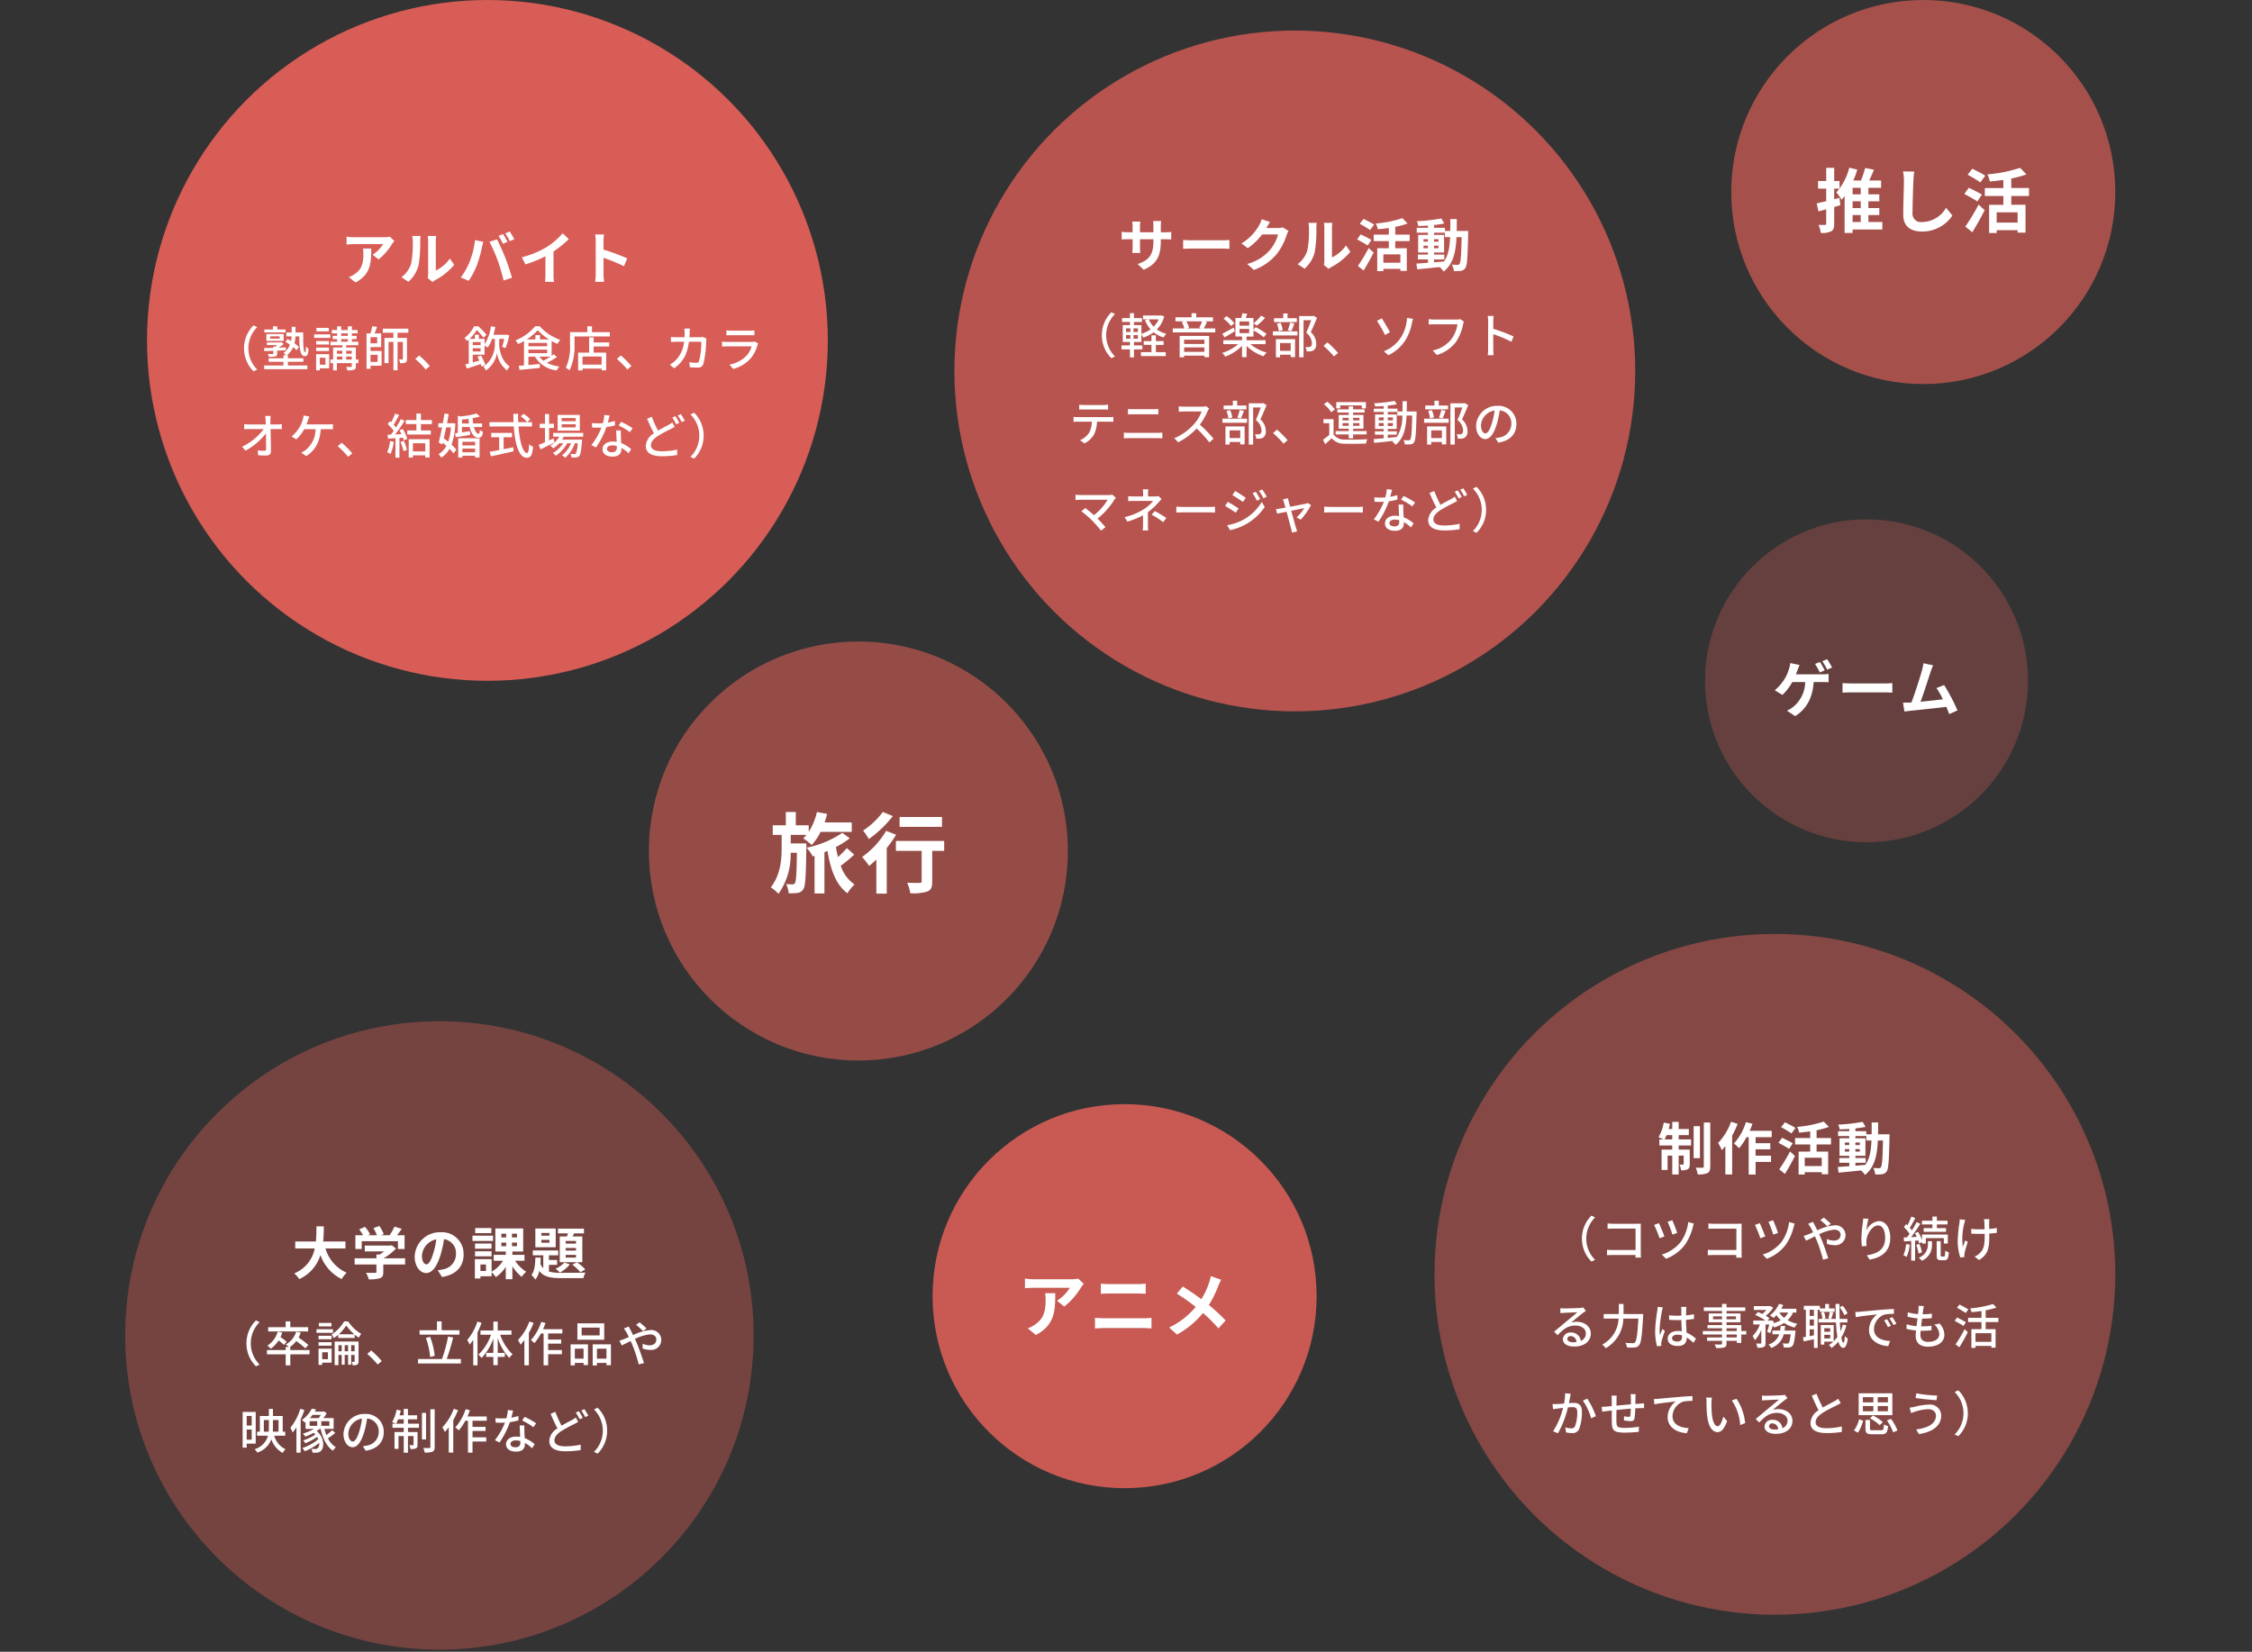 <svg xmlns="http://www.w3.org/2000/svg" width="516" height="378.482" viewBox="0 0 516 378.482">
  <rect x="0" y="0" width="516" height="378.482" fill="#333333" stroke="none"/>
  <g transform="translate(-153.32 -4229.518)">
    <circle cx="78" cy="78" r="78" transform="translate(187 4229.518)" fill="#d75d56"/>
    <circle cx="78" cy="78" r="78" transform="translate(372 4236.518)" fill="#d75d56" opacity="0.803"/>
    <circle cx="78" cy="78" r="78" transform="translate(482 4443.518)" fill="#d75d56" opacity="0.504"/>
    <circle cx="72" cy="72" r="72" transform="translate(182 4463.518)" fill="#d75d56" opacity="0.404"/>
    <circle cx="48" cy="48" r="48" transform="translate(302 4376.518)" fill="#d75d56" opacity="0.6"/>
    <circle cx="44" cy="44" r="44" transform="translate(550 4229.518)" fill="#d75d56" opacity="0.7"/>
    <circle cx="44" cy="44" r="44" transform="translate(367 4482.518)" fill="#d75d56" opacity="0.904"/>
    <circle cx="37" cy="37" r="37" transform="translate(544 4348.518)" fill="#d75d56" opacity="0.302"/>
    <path d="M45.68,6.2l-1.027-.962a6.7,6.7,0,0,1-1.326.117H36.32a10.306,10.306,0,0,1-1.586-.13V7.031c.611-.052,1.04-.091,1.586-.091h6.773A7.731,7.731,0,0,1,40.7,9.358l1.352,1.079a13.24,13.24,0,0,0,3.12-3.562A6.546,6.546,0,0,1,45.68,6.2Zm-5.3,1.755H38.491a7.207,7.207,0,0,1,.091,1.17c0,2.132-.312,3.51-1.963,4.654a5.137,5.137,0,0,1-1.365.715l1.521,1.235C40.311,13.83,40.376,11.178,40.376,7.954Zm12.948,6.76,1.092.9a2.778,2.778,0,0,1,.559-.39,14.314,14.314,0,0,0,4.407-3.549l-1-1.43a8.232,8.232,0,0,1-3.211,2.743v-6.8a6.6,6.6,0,0,1,.091-1.131H53.324a5.764,5.764,0,0,1,.1,1.118v7.579A4.947,4.947,0,0,1,53.324,14.714Zm-6.019-.195,1.586,1.053a7.622,7.622,0,0,0,2.314-3.731,28.683,28.683,0,0,0,.39-5.59,8.563,8.563,0,0,1,.091-1.183H49.775a4.934,4.934,0,0,1,.117,1.2,22.4,22.4,0,0,1-.377,5.148A6.133,6.133,0,0,1,47.305,14.519Zm23.27-9.893-1.027.429a16.444,16.444,0,0,1,1.014,1.807l1.04-.455C71.355,5.926,70.9,5.107,70.575,4.626Zm1.534-.585-1.027.429a13.548,13.548,0,0,1,1.04,1.781l1.04-.442A20.334,20.334,0,0,0,72.109,4.041Zm-9.178,6.916A15.663,15.663,0,0,1,60.9,14.571l1.82.767a17.873,17.873,0,0,0,1.924-3.718,30.267,30.267,0,0,0,1.105-3.913c.052-.286.195-.923.312-1.3l-1.9-.39A18.732,18.732,0,0,1,62.931,10.957Zm6.422-.273a40.168,40.168,0,0,1,1.352,4.589l1.924-.624c-.364-1.287-1.053-3.367-1.508-4.537C70.627,8.851,69.73,6.849,69.2,5.848l-1.729.559A36.417,36.417,0,0,1,69.353,10.684Zm5.538-.741.819,1.638A26.049,26.049,0,0,0,80.3,9.709v4.16a14.559,14.559,0,0,1-.091,1.7h2.054a8.937,8.937,0,0,1-.117-1.7V8.617a23.845,23.845,0,0,0,3.5-2.821l-1.4-1.339a16.666,16.666,0,0,1-3.666,3.159A20.9,20.9,0,0,1,74.891,9.943Zm16.926,3.809a14.279,14.279,0,0,1-.13,1.82h2.028c-.052-.533-.117-1.443-.117-1.82V10.073a37.549,37.549,0,0,1,4.693,1.937l.741-1.794A42.458,42.458,0,0,0,93.6,8.2V6.277a14.133,14.133,0,0,1,.117-1.56H91.687a9.025,9.025,0,0,1,.13,1.56ZM11.241,30.82a7.329,7.329,0,0,0,2.178,5.258l.836-.4a6.852,6.852,0,0,1,0-9.724l-.836-.4A7.329,7.329,0,0,0,11.241,30.82ZM20.756,26.5H18.842v-.726h-.968V26.5h-1.98v.682h4.862ZM17.225,28.07H19.4v.517H17.225Zm3.091,1.045V27.531h-3.96v1.584Zm-2.365,2.849c0,.11-.044.154-.176.154s-.616.011-1.1-.011a3.707,3.707,0,0,1,.253.66,5.7,5.7,0,0,0,1.485-.1c.33-.11.418-.264.418-.671v-.649l1.98-.088.022-.671-1.7.066a10.414,10.414,0,0,0,1.2-.814l-.506-.44-.187.055H16.477v.605h2.409c-.165.121-.341.242-.495.352h-.44V30.7c-.814.022-1.551.055-2.134.066l.055.682c.594-.011,1.309-.044,2.079-.066ZM21.284,33.9h3.553v-.814H21.284V32.4h-.22a4.9,4.9,0,0,0,1.43-1.859,8.947,8.947,0,0,1,.781.7l.528-.737a7.175,7.175,0,0,0-1.012-.836,7.447,7.447,0,0,0,.231-1.584h.869c.022,2.64.154,4.532,1.276,4.532.616,0,.77-.484.847-1.683a3.121,3.121,0,0,1-.572-.572c-.022.781-.066,1.364-.2,1.364-.44,0-.451-2-.44-4.543H23.033V25.881h-.88V27.19H20.921v.9h1.221A7.349,7.349,0,0,1,22,29.148c-.264-.176-.528-.33-.781-.473l-.506.649a11.669,11.669,0,0,1,1.034.671,4.323,4.323,0,0,1-1.452,1.87,3.121,3.121,0,0,1,.539.539h-.572v.682H16.873V33.9h3.388v.847H15.85V35.6h9.9v-.858H21.284Zm9.372-7.766H27.818v.8h2.838Zm-.77,6.853v1.584H28.6V32.987Zm.858-.825H27.752v3.7H28.6v-.473h2.145Zm-2.981-.726H30.7v-.792H27.763ZM30.7,29.148H27.763v.792H30.7Zm-3.41-.715H31v-.814H27.29Zm7.348,4.95v-.671h1.276v.671Zm-2.123-.671h1.254v.671H32.515Zm1.254-1.342v.671H32.515V31.37Zm2.145,0v.671H34.638V31.37ZM33.494,28.7h1.529v.6H33.494Zm0-1.32h1.529v.583H33.494Zm3.949,6.006H36.86v-2.75H34.638V30.1h2.783v-.8H35.947v-.6h1.078V27.96H35.947v-.583h1.3v-.748h-1.3v-.858h-.924v.858H33.494v-.858H32.57v.858H31.338v.748H32.57v.583H31.547V28.7H32.57v.6H31.041v.8h2.728v.528H31.646v2.75H31.03V34.2h.616v1.672h.869V34.2h3.4v.693c0,.132-.033.176-.176.187s-.627,0-1.1-.022a3.193,3.193,0,0,1,.242.8,4.722,4.722,0,0,0,1.551-.132c.341-.132.429-.363.429-.825v-.7h.583Zm4.4-1.089v1.628H40.215V32.294Zm-.1-2.629H40.215v-1.4h1.529Zm-1.529.869h2.442V27.4H41.128c.209-.451.418-1,.6-1.507l-1.122-.132a12.191,12.191,0,0,1-.4,1.639H39.3v8.118h.913v-.726h2.541V31.414H40.215Zm8.668-3.289V26.31H43.031v.935h2.431v1.188H43.416v5.775h.935V29.346h1.111v6.5h.957v-6.5h1.21v3.861c0,.11-.033.143-.143.143s-.407.011-.748,0a3.234,3.234,0,0,1,.264.88,2.857,2.857,0,0,0,1.232-.154c.275-.154.341-.429.341-.858V28.433H46.419V27.245Zm3.982,8.426.935-.792a20.3,20.3,0,0,0-2.431-2.431l-.9.792A20.078,20.078,0,0,1,52.865,35.671Zm10.78-4.136V30.8h1.8v.737Zm1.8-2.156v.7h-1.8v-.7Zm4.268-.737H70.85a11.03,11.03,0,0,1-.495,1.826l.8.286A14.14,14.14,0,0,0,72,27.839l-.693-.176-.165.044H68.386a17.787,17.787,0,0,0,.418-1.793l-1-.154a9.634,9.634,0,0,1-1.452,4.1v-1.21H65.042v-.946h-.913v.946H62.908a9.643,9.643,0,0,0,1.65-2.035,15.852,15.852,0,0,1,1.54,1.771l.7-.671a17.042,17.042,0,0,0-1.881-1.947h-.979a7.255,7.255,0,0,1-2.211,2.673,3.08,3.08,0,0,1,.6.693q.215-.165.4-.33v5.5q-.429.115-.792.2l.352.946c.913-.286,2.046-.66,3.179-1.045.077.22.132.418.176.594l.891-.363a13.321,13.321,0,0,0-.99-2.2l-.836.3a9.591,9.591,0,0,1,.44.891c-.517.154-1.023.3-1.507.429V32.272h2.706v-2.1a6.45,6.45,0,0,1,.7.473,7.763,7.763,0,0,0,1.034-2h.627v1.287a6.249,6.249,0,0,1-2.629,5.1,6.578,6.578,0,0,1,.605.847,6.2,6.2,0,0,0,2.519-4,6.15,6.15,0,0,0,2.277,4c.154-.253.462-.682.627-.891-2.024-1.386-2.4-4.114-2.4-5.06Zm11.726,4.081a18.239,18.239,0,0,1-1.6.935,4.591,4.591,0,0,1-.913-.935Zm-5.049-1.617h4.29v.814h-4.29Zm0-1.529h4.29v.759h-4.29Zm2.651-.814v-.99H78v.99H76.009a11.264,11.264,0,0,0,2.5-2.112,12.157,12.157,0,0,0,2.607,2.112Zm3.146,3.421c-.143.11-.3.231-.473.352v-3.41c.451.253.9.484,1.331.671a7.179,7.179,0,0,1,.638-.913,11.938,11.938,0,0,1-4.719-3.135H77.945A11.5,11.5,0,0,1,73.435,29a4.351,4.351,0,0,1,.594.836,14.282,14.282,0,0,0,1.353-.693v5.577c-.44.033-.836.066-1.188.088l.143.946c1.243-.11,3-.275,4.675-.451L79,34.4c-.88.088-1.782.165-2.607.242V32.723H77.9a6.519,6.519,0,0,0,4.994,3.146,3.388,3.388,0,0,1,.616-.891,9.01,9.01,0,0,1-2.871-.825,20.214,20.214,0,0,0,2.31-1.364Zm10.978,2.365H88.791V32.7h4.378ZM91.343,28.3H90.309v3.5H87.79v4.07h1v-.407h4.378v.4h1.045V31.8H91.343V30.391h3.564v-.913H91.343Zm-.385-1.188V25.771H89.891v1.342h-3.96v2.794a11.445,11.445,0,0,1-.968,5.368,5.214,5.214,0,0,1,.869.583,13.088,13.088,0,0,0,1.122-5.951V28.1h8.107v-.99Zm8.107,8.558.935-.792a20.3,20.3,0,0,0-2.431-2.431l-.9.792A20.077,20.077,0,0,1,99.065,35.671ZM113.4,26.277h-1.287a7,7,0,0,1,.077.946q0,.561-.033,1.056h-1.771c-.429,0-.924-.033-1.342-.066v1.144c.418-.033.935-.044,1.342-.044h1.672a6.837,6.837,0,0,1-2.013,4.323,5.87,5.87,0,0,1-1.265.924l1.012.825c1.892-1.331,2.981-3.014,3.388-6.072h2.816a15.911,15.911,0,0,1-.517,4.444.581.581,0,0,1-.627.374,12.594,12.594,0,0,1-1.6-.132l.132,1.155c.561.044,1.2.077,1.793.077a1.227,1.227,0,0,0,1.276-.748,21.413,21.413,0,0,0,.66-5.335c.011-.132.044-.374.077-.561l-.77-.374a5,5,0,0,1-.759.066h-2.376c.022-.341.044-.7.055-1.078C113.354,26.937,113.376,26.53,113.4,26.277Zm8.36.429v1.133c.308-.022.7-.033,1.056-.033h4.268c.374,0,.814.011,1.089.033V26.706a10.509,10.509,0,0,1-1.078.055h-4.279A10.063,10.063,0,0,1,121.758,26.706Zm7.282,3.025-.781-.484a2.182,2.182,0,0,1-.7.1h-5.632c-.319,0-.737-.033-1.166-.077v1.144c.418-.033.9-.044,1.166-.044h5.6a5.185,5.185,0,0,1-1.221,2.2,7.4,7.4,0,0,1-3.85,1.98l.858.99a8.128,8.128,0,0,0,3.938-2.343,7.783,7.783,0,0,0,1.617-3.08A1.932,1.932,0,0,1,129.04,29.731ZM17.335,46.3H16.081a8.465,8.465,0,0,1,.1,1c.011.264.022.594.033.957H12.374a8.632,8.632,0,0,1-1.1-.077v1.166q.544-.033,1.122-.033h3.355a13.413,13.413,0,0,1-4.961,4.048l.792.9a15.238,15.238,0,0,0,4.675-3.938c.022,1.342.033,2.717.033,3.542,0,.3-.11.44-.407.44a11.189,11.189,0,0,1-1.507-.121l.088,1.133c.583.033,1.221.066,1.826.066.737,0,1.111-.352,1.111-.99-.011-1.419-.055-3.454-.088-5.082h1.606c.275,0,.671.011.968.022V48.18a8.852,8.852,0,0,1-1.023.077H17.291c0-.374-.011-.693-.011-.957A6.11,6.11,0,0,1,17.335,46.3Zm8.888.143-1.342-.253a4.513,4.513,0,0,1-.187.979,8.182,8.182,0,0,1-.627,1.529,8.533,8.533,0,0,1-1.936,2.321l1.089.66a9.222,9.222,0,0,0,1.8-2.343h2.607a6.147,6.147,0,0,1-2.343,4.829,4.449,4.449,0,0,1-.957.55l1.166.792c1.936-1.221,3.135-3.124,3.322-6.171h1.716c.253,0,.7.011,1.078.033V48.18a7.542,7.542,0,0,1-1.078.066H25.541c.143-.352.264-.693.363-.968C25.992,47.047,26.113,46.706,26.223,46.442ZM35.1,55.671l.935-.792A20.3,20.3,0,0,0,33.6,52.448l-.9.792A20.078,20.078,0,0,1,35.1,55.671Zm9.581-3.608a8.313,8.313,0,0,1-.649,2.574,4.3,4.3,0,0,1,.781.385,10.185,10.185,0,0,0,.737-2.805Zm2.409.2a11.878,11.878,0,0,1,.671,2.112l.814-.286a12,12,0,0,0-.715-2.079ZM46.848,49.6a9.462,9.462,0,0,1,.462.88l-1.463.055a34.528,34.528,0,0,0,2.189-3.124l-.869-.374a20.5,20.5,0,0,1-1.111,1.914,6.408,6.408,0,0,0-.539-.638c.4-.594.858-1.463,1.254-2.211l-.924-.33a12.684,12.684,0,0,1-.9,1.991l-.3-.264-.495.682a11.837,11.837,0,0,1,1.386,1.54c-.22.308-.429.594-.638.858l-.77.022.088.9c.506-.022,1.089-.055,1.716-.1V55.88h.913V51.348l.814-.055a5.542,5.542,0,0,1,.2.616l.781-.374a9.3,9.3,0,0,0-1.056-2.255Zm5.918,2.959v1.87H49.928v-1.87Zm-3.8,3.289h.957v-.506h2.838v.495h.99v-4.2H48.971Zm5.313-7.667v-.924H51.765V45.771H50.731v1.485H48.3v.924h2.431v1.452h-2.1v.935h5.4v-.935H51.765V48.18Zm4.378.748A13.055,13.055,0,0,1,58,52.217c-.33-.275-.66-.539-.979-.77.176-.792.363-1.65.539-2.519Zm.4-.968-.165.022H57.749c.143-.737.275-1.452.385-2.112l-.979-.1c-.1.682-.231,1.441-.374,2.211H55.747v.946H56.6c-.253,1.3-.528,2.563-.759,3.465l.836.473.1-.407c.275.22.55.451.814.693a4.383,4.383,0,0,1-1.782,1.892,3.976,3.976,0,0,1,.6.825,5.358,5.358,0,0,0,1.914-2.013,8.592,8.592,0,0,1,.9,1.034l.66-.825a8.642,8.642,0,0,0-1.1-1.177,16.261,16.261,0,0,0,.869-4.851Zm5.126,4.268v.825H61.269v-.825Zm-2.915,2.409V53.79h2.915v.847Zm-.957,1.21h.957v-.418h2.915v.4H65.2V51.414H60.312Zm.858-7.81v-.9c.495-.044,1-.088,1.507-.165a10.594,10.594,0,0,0,.11,1.067Zm4.62.814v-.814H63.733a10.082,10.082,0,0,1-.11-1.21,13.021,13.021,0,0,0,1.65-.4l-.759-.682a17.943,17.943,0,0,1-3.74.671l-.55-.165V50.2c-.22.033-.44.055-.627.077l.143.913c.946-.154,2.145-.341,3.311-.539l-.033-.847c-.638.088-1.265.187-1.848.264V48.851h1.771c.363,1.507,1.045,2.453,1.98,2.453.638,0,.946-.286,1.056-1.4a2.1,2.1,0,0,1-.715-.4c-.022.616-.1.88-.286.88-.407.011-.814-.583-1.078-1.54Zm4.928,2.332h1.925v-.99H67.869v.99h1.826v2.948c-.836.154-1.6.3-2.189.4l.3,1.034c1.408-.308,3.377-.737,5.2-1.155l-.077-.924c-.737.154-1.485.308-2.211.44Zm3.916-4.8a8.616,8.616,0,0,1,1.485,1.342l.715-.638A8.352,8.352,0,0,0,75.3,45.826Zm2.585,2.343v-1H74.062c-.022-.616-.033-1.265-.022-1.9h-1.1c0,.638.022,1.276.044,1.9H67.473v1H73.05c.275,3.96,1.144,7.161,2.959,7.161.913,0,1.276-.539,1.452-2.519a2.591,2.591,0,0,1-.9-.583c-.066,1.43-.2,2.024-.462,2.024-.957,0-1.727-2.618-1.969-6.083Zm10.01-1.21H84.017v-.715h3.212Zm0,1.419H84.017v-.726h3.212Zm.946-2.871H83.093v3.608h5.082Zm-6.028,5.4c-.341.154-.682.308-1.012.462v-2.86h1.111V48.1H81.135V45.881h-.946V48.1h-1.21v.968h1.21v3.278c-.539.231-1.034.44-1.43.594l.4,1.023c.924-.44,2.112-1.034,3.212-1.6Zm6.8-.4V50.2H82.07v.869h1.408A5.9,5.9,0,0,1,81.4,53.1a5.543,5.543,0,0,1,.693.638,7.468,7.468,0,0,0,1.353-1.177h.924a7.119,7.119,0,0,1-2.376,2.255,2.838,2.838,0,0,1,.682.616,8.453,8.453,0,0,0,2.618-2.871h.869a6.38,6.38,0,0,1-2.09,2.772,3.283,3.283,0,0,1,.737.572,7.6,7.6,0,0,0,2.211-3.344h.66a5.731,5.731,0,0,1-.44,2.365c-.088.11-.176.121-.341.121A7.352,7.352,0,0,1,86.041,55a2.021,2.021,0,0,1,.231.825,8.661,8.661,0,0,0,1.1-.011.957.957,0,0,0,.66-.308c.3-.33.462-1.188.638-3.388.011-.132.022-.385.022-.385h-4.6a5.063,5.063,0,0,0,.407-.66Zm6.05-4.862-1.21-.121a8.977,8.977,0,0,1-.319,1.881c-.385.033-.77.044-1.133.044-.44,0-.968-.022-1.4-.066l.077,1.023c.44.022.9.033,1.32.033.264,0,.528-.011.8-.022A16.519,16.519,0,0,1,90.826,53l1.056.539a19.681,19.681,0,0,0,2.387-4.675,14.766,14.766,0,0,0,1.969-.4l-.033-1.012a10.518,10.518,0,0,1-1.617.374C94.753,47.212,94.907,46.6,94.995,46.211ZM94.4,53.834c0-.451.495-.781,1.221-.781a3.83,3.83,0,0,1,1.023.143c.011.143.011.275.011.374,0,.594-.275,1.056-1.111,1.056C94.8,54.626,94.4,54.307,94.4,53.834Zm3.179-4.213H96.5c.022.726.077,1.76.11,2.629a6.307,6.307,0,0,0-.935-.077c-1.364,0-2.3.726-2.3,1.76,0,1.144,1.034,1.694,2.31,1.694,1.452,0,2.013-.759,2.013-1.694v-.308a8.585,8.585,0,0,1,1.65,1.232l.583-.935a7.168,7.168,0,0,0-2.277-1.386c-.033-.627-.066-1.265-.077-1.628C97.569,50.468,97.558,50.083,97.58,49.621Zm2.068.418.627-.913a19.471,19.471,0,0,0-2.64-1.474l-.561.847A13.987,13.987,0,0,1,99.648,50.039Zm5.027-3.542-1.089.462c.506,1.177,1.067,2.409,1.573,3.333a3.637,3.637,0,0,0-1.87,2.871c0,1.76,1.562,2.376,3.685,2.376a20.941,20.941,0,0,0,3.5-.275l.011-1.243a17.315,17.315,0,0,1-3.553.385c-1.639,0-2.464-.506-2.464-1.375,0-.8.616-1.485,1.584-2.123a28.416,28.416,0,0,1,2.915-1.584c.352-.187.66-.341.946-.517l-.55-1.012a6.26,6.26,0,0,1-.891.583c-.561.308-1.463.748-2.365,1.3A25.1,25.1,0,0,1,104.675,46.5Zm5.4-.132-.715.3a13.5,13.5,0,0,1,.88,1.54l.715-.319A15.076,15.076,0,0,0,110.076,46.365Zm1.254-.462-.715.3a10.42,10.42,0,0,1,.9,1.518l.715-.319A14.6,14.6,0,0,0,111.33,45.9Zm5.214,4.917a7.329,7.329,0,0,0-2.178-5.258l-.836.4a6.852,6.852,0,0,1,0,9.724l.836.4A7.329,7.329,0,0,0,116.544,50.82Z" transform="translate(198 4278.518)" fill="#fff"/>
    <path d="M21.294,9.254V8.825h.962c.689,0,1.144.013,1.43.039V7.135a7.7,7.7,0,0,1-1.43.091h-.962V5.861a8.19,8.19,0,0,1,.091-1.209H19.526A8.579,8.579,0,0,1,19.6,5.861V7.226H16.523V5.939a7.945,7.945,0,0,1,.078-1.17H14.755c.039.39.078.793.078,1.17V7.226H13.728a8.444,8.444,0,0,1-1.4-.117V8.877c.286-.026.754-.052,1.4-.052h1.105v1.768a10.513,10.513,0,0,1-.078,1.365h1.82c-.013-.26-.052-.793-.052-1.365V8.825H19.6v.494c0,3.2-1.1,4.316-3.614,5.187l1.391,1.313C20.514,14.441,21.294,12.478,21.294,9.254Zm5.122-.273v2.041c.481-.039,1.352-.065,2.093-.065H35.49c.546,0,1.209.052,1.521.065V8.981c-.338.026-.91.078-1.521.078H28.509C27.833,9.059,26.884,9.02,26.416,8.981Zm19.9-4.121-1.9-.624A6.254,6.254,0,0,1,43.836,5.6,11.447,11.447,0,0,1,39.78,9.787l1.456,1.079A14.818,14.818,0,0,0,44.512,7.72h3.653a9.241,9.241,0,0,1-1.846,3.549A10.36,10.36,0,0,1,41.08,14.48l1.534,1.378a12.139,12.139,0,0,0,5.252-3.666A13.564,13.564,0,0,0,50.128,7.85a5.205,5.205,0,0,1,.429-.936l-1.326-.819a4.169,4.169,0,0,1-1.131.156H45.487c.013-.026.026-.039.039-.065C45.682,5.9,46.02,5.315,46.319,4.86Zm12.35,9.854,1.092.9a2.778,2.778,0,0,1,.559-.39,14.314,14.314,0,0,0,4.407-3.549l-1-1.43a8.232,8.232,0,0,1-3.211,2.743v-6.8a6.6,6.6,0,0,1,.091-1.131H58.669a5.763,5.763,0,0,1,.1,1.118v7.579A4.947,4.947,0,0,1,58.669,14.714Zm-6.019-.195,1.586,1.053a7.622,7.622,0,0,0,2.314-3.731,28.683,28.683,0,0,0,.39-5.59,8.563,8.563,0,0,1,.091-1.183H55.12a4.934,4.934,0,0,1,.117,1.2,22.4,22.4,0,0,1-.377,5.148A6.133,6.133,0,0,1,52.65,14.519ZM70.174,5.458c-.559-.364-1.69-.936-2.418-1.3l-.871,1.118a26.9,26.9,0,0,1,2.366,1.43Zm-.624,3.51c-.572-.351-1.729-.91-2.444-1.261l-.832,1.144c.767.416,1.885,1.027,2.418,1.4Zm-1.794,7.02c.793-1.261,1.612-2.743,2.3-4.108l-1.131-1.04a38.423,38.423,0,0,1-2.47,4.1Zm8.437-1.794h-3.9V12.283h3.9Zm2.119-4.953V7.759h-3.3V5.978a17.738,17.738,0,0,0,2.821-.767L76.648,3.989a25.7,25.7,0,0,1-6.084,1.222,5.522,5.522,0,0,1,.455,1.326c.806-.078,1.677-.169,2.522-.3V7.759H70.083V9.241h3.458v1.638H70.889v5.252h1.4V15.6h3.9v.468h1.469V10.879H75.01V9.241Zm5.59,4.2h2.353V12.348H83.9v-.507h2.3V7.824H83.9V7.317h2.5V8.331h1.183c-.091,2.327-.4,4.186-1.417,5.59-.754.065-1.521.13-2.262.182Zm-2.418-2.561v-.585H82.5v.585Zm3.432-.585v.585H83.9v-.585ZM83.9,9.371V8.8h1.014v.572ZM81.484,8.8H82.5v.572H81.484Zm7.605-1.885c.026-.858.026-1.768.026-2.717H87.633c0,.962,0,1.859-.013,2.717H86.4V6.2H83.9V5.562c.845-.091,1.651-.208,2.34-.351l-.676-1.157a40.278,40.278,0,0,1-5.6.637A4.815,4.815,0,0,1,80.3,5.783c.7-.013,1.443-.052,2.2-.1V6.2H79.937V7.317H82.5v.507H80.262v4.017H82.5v.507H80.21V13.44H82.5v.78c-1,.065-1.911.13-2.639.182l.182,1.3c1.4-.117,3.276-.312,5.148-.507a5.065,5.065,0,0,1,.91,1.027c2.184-1.729,2.782-4.407,2.951-7.891h1.17c-.078,4.2-.208,5.785-.481,6.136a.472.472,0,0,1-.442.221c-.247,0-.741-.013-1.313-.065a3.619,3.619,0,0,1,.455,1.482,8.72,8.72,0,0,0,1.612-.052,1.451,1.451,0,0,0,1.027-.65c.416-.6.52-2.483.637-7.8,0-.182.013-.689.013-.689ZM7.791,30.82a7.329,7.329,0,0,0,2.178,5.258l.836-.4a6.852,6.852,0,0,1,0-9.724l-.836-.4A7.329,7.329,0,0,0,7.791,30.82Zm12.375,2.211h1.771v-.88H20.166v-1.32H19.154v1.32H17.383v.88h1.771v1.661H16.745V35.6h5.687v-.913H20.166Zm.649-5.852a5.442,5.442,0,0,1-1.166,1.672,5.352,5.352,0,0,1-1.111-1.672Zm-4.763,2.893H15.04v-.836h1.012Zm0,1.551H15.04v-.847h1.012Zm-2.728-.847h1v.847h-1Zm0-1.54h1v.836h-1Zm8.118-2.981-.176.033H17.218v.891h1.144l-.7.2a7.36,7.36,0,0,0,1.287,2.079,6.933,6.933,0,0,1-2.1,1.034V28.5H15.15v-.726h1.826v-.891H15.15V25.76h-.924v1.122h-1.8v.891h1.8V28.5h-1.65V32.36h1.65v.781H12.29v.913h1.936V35.88h.924V34.054h1.914v-.913H15.15V32.36h1.694V30.666a4.4,4.4,0,0,1,.429.693,8.2,8.2,0,0,0,2.387-1.232,6.628,6.628,0,0,0,2.277,1.2,3.762,3.762,0,0,1,.627-.847,6.579,6.579,0,0,1-2.178-.99,6.722,6.722,0,0,0,1.694-2.981Zm9.845,5.588v.968H26.634v-.968Zm-4.653,2.783V33.6h4.653v1.023Zm-1.023,1.243h1.023v-.385h4.653v.363h1.078V30.974H25.611Zm5.126-8.239a10.906,10.906,0,0,1-.627,1.5l.484.121H27.228l.528-.121a5.077,5.077,0,0,0-.616-1.5Zm.407,1.617c.231-.4.495-.946.748-1.485l-.616-.132h1.98v-.924H29.417v-.935H28.339v.935H24.654v.924h2.112l-.671.132a5.694,5.694,0,0,1,.583,1.485h-2.64v.913h9.735v-.913ZM44.3,26.31a12.166,12.166,0,0,1-1.749,1.782l.759.5a14.374,14.374,0,0,0,1.87-1.749Zm-6.149,1.76a7.625,7.625,0,0,0-1.782-1.639l-.7.594A7.988,7.988,0,0,1,37.4,28.719ZM38,29.06c-.979.539-1.958,1.089-2.618,1.408l.506.847c.715-.418,1.595-.935,2.387-1.43Zm1.342.3h2.2v.968h-2.2Zm0-1.7h2.2v.957h-2.2Zm5.962,5.2v-.9H40.945v-.836h1.584V29.709a14.059,14.059,0,0,1,2.354,1.573l.638-.77a14.307,14.307,0,0,0-2.5-1.54l-.5.561V26.86H40.747c.11-.286.242-.616.363-.946l-1.122-.154c-.055.319-.165.737-.264,1.1H38.393v4.257h1.518v.836h-4.29v.9h3.41a9.989,9.989,0,0,1-3.663,2.013,5,5,0,0,1,.682.847,10.252,10.252,0,0,0,3.861-2.475v2.607h1.034V33.273a10.3,10.3,0,0,0,3.905,2.365,4.31,4.31,0,0,1,.693-.858,9.7,9.7,0,0,1-3.729-1.925Zm7.161-5.94H50.339V25.826h-.99v1.089H47.237v.891h5.225ZM51.2,29.885c.22-.451.462-1.133.7-1.749l-.968-.22a13.1,13.1,0,0,1-.55,1.76Zm-1.969-.231a6.787,6.787,0,0,0-.484-1.683l-.847.187a7.173,7.173,0,0,1,.429,1.7Zm1.826,2.959v1.771H48.612V32.613Zm-3.388,3.256h.946v-.594h2.442v.55h1V31.711H47.666Zm-.693-5H52.6v-.935H46.973Zm9.35-4.5-.165.044H53v9.46h1v-8.5h1.749c-.308.858-.737,2.013-1.133,2.871a3.218,3.218,0,0,1,1.3,2.354c0,.4-.077.682-.3.814a.9.9,0,0,1-.44.121,6.1,6.1,0,0,1-.748-.022,2.447,2.447,0,0,1,.275,1.012,7.894,7.894,0,0,0,.9-.022,1.734,1.734,0,0,0,.737-.264,1.7,1.7,0,0,0,.561-1.518A3.532,3.532,0,0,0,55.652,30.1c.473-.957,1-2.222,1.43-3.267Zm4.642,9.306.935-.792a20.3,20.3,0,0,0-2.431-2.431l-.9.792A20.078,20.078,0,0,1,60.965,35.671ZM72.4,34.494l1.034.891A9.441,9.441,0,0,0,77.311,32a11.265,11.265,0,0,0,1.507-3.905c.055-.242.165-.693.264-1.045L77.7,26.86a6.248,6.248,0,0,1-.11,1.078,9.13,9.13,0,0,1-1.342,3.476A8.393,8.393,0,0,1,72.4,34.494Zm-.473-7.546-1.111.572a25.193,25.193,0,0,1,1.848,3.234l1.133-.638C73.406,29.379,72.438,27.7,71.932,26.948Zm18.821.737-.847-.55a2.8,2.8,0,0,1-.7.077H83.867a9.865,9.865,0,0,1-1.188-.088v1.232c.275-.022.715-.044,1.188-.044h5.4a7.6,7.6,0,0,1-1.375,3.377,7.256,7.256,0,0,1-4.3,2.618l.946,1.034a8.477,8.477,0,0,0,4.378-2.981,10.905,10.905,0,0,0,1.639-4.037A3.342,3.342,0,0,1,90.753,27.685Zm5.544,6.3a11.515,11.515,0,0,1-.088,1.408h1.353a12.888,12.888,0,0,1-.088-1.408v-3.4a28.8,28.8,0,0,1,4.158,1.716l.5-1.2a37.286,37.286,0,0,0-4.653-1.76V27.63c0-.385.044-.869.077-1.232H96.2a7.963,7.963,0,0,1,.1,1.232ZM2.6,46.728v1.133c.308-.022.715-.033,1.078-.033H8.11c.341,0,.748.011,1.1.033V46.728a9.406,9.406,0,0,1-1.1.077H3.666A8.4,8.4,0,0,1,2.6,46.728ZM1.3,49.522v1.133c.3-.022.671-.033,1-.033H5.481a5.126,5.126,0,0,1-.66,2.607,4.719,4.719,0,0,1-2.035,1.639L3.8,55.6a5.288,5.288,0,0,0,2.189-2.046,6.842,6.842,0,0,0,.682-2.937H9.5c.286,0,.671.011.924.033V49.522c-.275.033-.693.055-.924.055H2.3A9.639,9.639,0,0,1,1.3,49.522Zm12.474-1.815v1.254c.352-.022.781-.033,1.177-.033h4.631c.374,0,.836.011,1.144.033V47.707a11.217,11.217,0,0,1-1.144.055H14.941C14.578,47.762,14.138,47.74,13.775,47.707Zm-.946,5.412V54.45c.4-.033.847-.055,1.254-.055h6.468c.308,0,.737.022,1.1.055V53.119a9.225,9.225,0,0,1-1.1.066H14.083C13.676,53.185,13.236,53.152,12.829,53.119ZM32.365,47.6l-.715-.528a3.337,3.337,0,0,1-.957.11H26.612a11.769,11.769,0,0,1-1.2-.077v1.243c.176-.011.77-.066,1.2-.066h4.037a9.05,9.05,0,0,1-1.749,2.9,12.36,12.36,0,0,1-4.521,3.223l.891.935A14.44,14.44,0,0,0,29.5,52.173a24.687,24.687,0,0,1,2.915,3.212l.968-.858A29.238,29.238,0,0,0,30.242,51.3a15.056,15.056,0,0,0,1.8-3.135A3.8,3.8,0,0,1,32.365,47.6Zm8.547-.682H38.789V45.826H37.8v1.089H35.687v.891h5.225Zm-1.265,2.97c.22-.451.462-1.133.7-1.749l-.968-.22a13.1,13.1,0,0,1-.55,1.76Zm-1.969-.231a6.787,6.787,0,0,0-.484-1.683l-.847.187a7.173,7.173,0,0,1,.429,1.7ZM39.5,52.613v1.771H37.062V52.613Zm-3.388,3.256h.946v-.594H39.5v.55h1V51.711H36.116Zm-.693-5.005h5.632v-.935H35.423Zm9.35-4.5-.165.044H41.451v9.46h1v-8.5H44.2c-.308.858-.737,2.013-1.133,2.871a3.218,3.218,0,0,1,1.3,2.354c0,.4-.077.682-.3.814a.9.9,0,0,1-.44.121,6.1,6.1,0,0,1-.748-.022,2.447,2.447,0,0,1,.275,1.012,7.894,7.894,0,0,0,.9-.022,1.734,1.734,0,0,0,.737-.264,1.7,1.7,0,0,0,.561-1.518A3.532,3.532,0,0,0,44.1,50.1c.473-.957,1-2.222,1.43-3.267Zm4.642,9.306.935-.792a20.3,20.3,0,0,0-2.431-2.431l-.9.792A20.078,20.078,0,0,1,49.415,55.671Zm12.991-8.778h4.939v.693h.946V46.134H61.5v1.452h.9Zm.528,4.675v-.616h1.419v.616Zm0-1.826h1.419v.594H62.934Zm3.883,0v.594H65.354v-.594Zm0,1.826H65.354v-.616h1.463Zm-2.464,2.871h1v-.9h3.1v-.77h-3.1v-.539H67.73V49.082H65.354v-.55h2.64v-.737h-2.64v-.682h-1v.682h-2.6v.737h2.6v.55h-2.3v3.146h2.3v.539h-3v.77h3Zm-3.179-6.633a8.177,8.177,0,0,0-1.738-1.76l-.781.572a7.854,7.854,0,0,1,1.694,1.837Zm-.3,2.233h-2.3v.946H59.9v2.651a15.168,15.168,0,0,1-1.441,1.122l.506,1.012c.539-.473,1.023-.913,1.485-1.364a3.666,3.666,0,0,0,2.981,1.265c1.276.044,3.608.022,4.873-.033a4.454,4.454,0,0,1,.33-1c-1.4.1-3.949.132-5.192.077a2.927,2.927,0,0,1-2.563-1.155ZM73.3,53.592h2.068v-.748H73.3v-.561h2.046V48.972H73.3V48.4h2.178v.825H76.64a8.883,8.883,0,0,1-1.265,4.906c-.693.077-1.4.143-2.079.209Zm-2.068-1.98v-.671h1.133v.671Zm3.245-.671v.671H73.3v-.671ZM73.3,50.314v-.671h1.177v.671Zm-2.068-.671h1.133v.671H71.228Zm6.413-1.364c.011-.748.022-1.54.022-2.354h-.979c0,.825,0,1.606-.011,2.354H75.518v-.638H73.3v-.7c.759-.077,1.485-.187,2.068-.308l-.484-.77a34.218,34.218,0,0,1-4.719.539,3.045,3.045,0,0,1,.242.737c.616-.022,1.287-.055,1.958-.11v.616H70.1V48.4h2.266v.572H70.392v3.311h1.969v.561h-2v.748h2v.836c-.869.077-1.661.143-2.3.187l.132.869c1.177-.11,2.761-.275,4.345-.462a2.416,2.416,0,0,1-.2.154,3.439,3.439,0,0,1,.737.759c1.892-1.452,2.387-3.784,2.53-6.71h1.3c-.088,3.784-.2,5.181-.44,5.489a.417.417,0,0,1-.4.176c-.2,0-.649,0-1.155-.044a2.7,2.7,0,0,1,.286.968,7.7,7.7,0,0,0,1.353-.011.972.972,0,0,0,.781-.473c.352-.473.451-2.035.572-6.578,0-.121.011-.473.011-.473Zm9.471-1.364H84.989V45.826H84v1.089H81.887v.891h5.225Zm-1.265,2.97c.22-.451.462-1.133.7-1.749l-.968-.22a13.1,13.1,0,0,1-.55,1.76Zm-1.969-.231a6.787,6.787,0,0,0-.484-1.683l-.847.187a7.173,7.173,0,0,1,.429,1.7ZM85.7,52.613v1.771H83.262V52.613Zm-3.388,3.256h.946v-.594H85.7v.55h1V51.711H82.316Zm-.693-5.005h5.632v-.935H81.623Zm9.35-4.5-.165.044H87.651v9.46h1v-8.5H90.4c-.308.858-.737,2.013-1.133,2.871a3.218,3.218,0,0,1,1.3,2.354c0,.4-.077.682-.3.814a.9.9,0,0,1-.44.121,6.1,6.1,0,0,1-.748-.022,2.447,2.447,0,0,1,.275,1.012,7.894,7.894,0,0,0,.9-.022A1.734,1.734,0,0,0,91,54.23a1.7,1.7,0,0,0,.561-1.518A3.532,3.532,0,0,0,90.3,50.1c.473-.957,1-2.222,1.43-3.267Zm11.8,4.774a4.072,4.072,0,0,0-4.312-4.147,4.768,4.768,0,0,0-4.917,4.576c0,1.837,1,3.047,2.09,3.047s2-1.243,2.662-3.487a21.9,21.9,0,0,0,.66-3.091,2.925,2.925,0,0,1,2.662,3.069,3.164,3.164,0,0,1-2.662,3.124,6.8,6.8,0,0,1-.979.154l.649,1.034C101.3,55.033,102.776,53.449,102.776,51.139Zm-8.118.319a3.677,3.677,0,0,1,3.135-3.4,17.513,17.513,0,0,1-.605,2.838c-.506,1.694-1.023,2.409-1.518,2.409C95.2,53.306,94.658,52.723,94.658,51.458ZM11.014,68.048l-.869-.715a2.824,2.824,0,0,1-.847.1H2.94a9.532,9.532,0,0,1-1.188-.088v1.232c.231-.022.748-.066,1.188-.066H9.122a12.97,12.97,0,0,1-3.146,3.531c-.737-.649-1.562-1.32-1.98-1.628l-.9.737a25.8,25.8,0,0,1,2.475,2.134A28.4,28.4,0,0,1,7.6,75.594l1.012-.814c-.44-.528-1.155-1.3-1.8-1.947a17.584,17.584,0,0,0,3.883-4.4C10.772,68.323,10.893,68.191,11.014,68.048Zm7.414-1.936H17.174a6.682,6.682,0,0,1,.066.99v.649H15.194c-.374,0-.99-.022-1.364-.066v1.144c.341-.022.99-.044,1.386-.044h4.312a8.255,8.255,0,0,1-2.068,1.848,13.482,13.482,0,0,1-4.477,1.859l.671,1.023a17.817,17.817,0,0,0,3.564-1.441v2.167a11.452,11.452,0,0,1-.077,1.3h1.254c-.022-.341-.055-.891-.055-1.3V71.359a14.8,14.8,0,0,0,2.42-2.233c.2-.22.484-.528.715-.77l-.726-.693a3.251,3.251,0,0,1-.781.088H18.362V67.1A8.78,8.78,0,0,1,18.428,66.112Zm3.41,7.535.726-.957a26.3,26.3,0,0,0-2.651-1.584l-.715.825A18.935,18.935,0,0,1,21.838,73.647Zm3.014-3.553v1.364c.374-.033,1.034-.055,1.639-.055h5.984c.484,0,.99.044,1.232.055V70.094c-.275.022-.7.066-1.232.066H26.491C25.9,70.16,25.215,70.116,24.852,70.094Zm18.205-3.41L42.309,67a9.8,9.8,0,0,1,.99,1.727l.77-.33A16.026,16.026,0,0,0,43.057,66.684Zm1.474-.528-.759.319a10.69,10.69,0,0,1,1.034,1.694l.77-.341A16.112,16.112,0,0,0,44.531,66.156Zm-6.2.341-.627.957c.671.385,1.848,1.155,2.409,1.562l.66-.946C40.241,67.7,39.009,66.882,38.327,66.5ZM36.5,74.34l.649,1.133a12.633,12.633,0,0,0,7.953-5.3L44.432,69a11.232,11.232,0,0,1-4.213,4.081A12.08,12.08,0,0,1,36.5,74.34Zm.143-5.346-.616.946a27.308,27.308,0,0,1,2.442,1.54l.638-.979C38.591,70.138,37.337,69.368,36.644,68.994Zm13.783-.836-1.177.286a3.02,3.02,0,0,1,.286.7c.066.231.187.649.33,1.166-.6.11-1.067.2-1.221.22-.352.055-.638.1-.957.121l.264,1.056c.308-.066,1.177-.253,2.167-.451.407,1.54.9,3.388,1.056,3.927a5.3,5.3,0,0,1,.176.869l1.188-.3c-.077-.209-.2-.616-.264-.814-.165-.517-.671-2.354-1.1-3.9,1.386-.286,2.728-.55,2.992-.605A10.407,10.407,0,0,1,52.4,72.58l.957.484a15.935,15.935,0,0,0,2.354-3.311l-.7-.495a2.388,2.388,0,0,1-.473.154c-.4.088-2.123.418-3.608.7-.143-.517-.264-.946-.33-1.2C50.526,68.642,50.46,68.378,50.427,68.158Zm8.305,1.936v1.364c.374-.033,1.034-.055,1.639-.055h5.984c.484,0,.99.044,1.232.055V70.094c-.275.022-.7.066-1.232.066H60.371C59.777,70.16,59.095,70.116,58.732,70.094Zm15.543-3.883-1.21-.121a8.977,8.977,0,0,1-.319,1.881c-.385.033-.77.044-1.133.044-.44,0-.968-.022-1.4-.066l.077,1.023c.44.022.9.033,1.32.033.264,0,.528-.011.8-.022A16.519,16.519,0,0,1,70.106,73l1.056.539a19.681,19.681,0,0,0,2.387-4.675,14.766,14.766,0,0,0,1.969-.4l-.033-1.012a10.518,10.518,0,0,1-1.617.374C74.033,67.212,74.187,66.6,74.275,66.211Zm-.594,7.623c0-.451.495-.781,1.221-.781a3.83,3.83,0,0,1,1.023.143c.011.143.011.275.011.374,0,.594-.275,1.056-1.111,1.056C74.077,74.626,73.681,74.307,73.681,73.834Zm3.179-4.213H75.782c.022.726.077,1.76.11,2.629a6.307,6.307,0,0,0-.935-.077c-1.364,0-2.3.726-2.3,1.76,0,1.144,1.034,1.694,2.31,1.694,1.452,0,2.013-.759,2.013-1.694v-.308a8.584,8.584,0,0,1,1.65,1.232l.583-.935a7.168,7.168,0,0,0-2.277-1.386c-.033-.627-.066-1.265-.077-1.628C76.849,70.468,76.838,70.083,76.86,69.621Zm2.068.418.627-.913a19.471,19.471,0,0,0-2.64-1.474l-.561.847A13.987,13.987,0,0,1,78.928,70.039ZM83.955,66.5l-1.089.462c.506,1.177,1.067,2.409,1.573,3.333a3.637,3.637,0,0,0-1.87,2.871c0,1.76,1.562,2.376,3.685,2.376a20.941,20.941,0,0,0,3.5-.275l.011-1.243a17.315,17.315,0,0,1-3.553.385c-1.639,0-2.464-.506-2.464-1.375,0-.8.616-1.485,1.584-2.123a28.416,28.416,0,0,1,2.915-1.584c.352-.187.66-.341.946-.517l-.55-1.012a6.26,6.26,0,0,1-.891.583c-.561.308-1.463.748-2.365,1.3A25.1,25.1,0,0,1,83.955,66.5Zm5.4-.132-.715.3a13.5,13.5,0,0,1,.88,1.54l.715-.319A15.076,15.076,0,0,0,89.356,66.365ZM90.61,65.9l-.715.3a10.42,10.42,0,0,1,.9,1.518l.715-.319A14.6,14.6,0,0,0,90.61,65.9Zm5.214,4.917a7.329,7.329,0,0,0-2.178-5.258l-.836.4a6.852,6.852,0,0,1,0,9.724l.836.4A7.329,7.329,0,0,0,95.824,70.82Z" transform="translate(398 4275.518)" fill="#fff"/>
    <path d="M26.728,8.084c.143-.286.3-.611.442-.975h1.313v.975Zm3.224-.975h2.327V5.7H29.952V4.067H28.483V5.7h-.832a12.113,12.113,0,0,0,.3-1.183l-1.417-.3a10.15,10.15,0,0,1-1.2,3.367,12.018,12.018,0,0,1,1.17.494h-.975V9.475h2.951v.949H26.039v4.667h1.378V11.8h1.066v4.316h1.469V11.8H31.1v1.9c0,.13-.039.156-.156.156a5.866,5.866,0,0,1-.806-.013,4.863,4.863,0,0,1,.377,1.313,2.834,2.834,0,0,0,1.508-.234c.377-.221.468-.585.468-1.183V10.424H29.952V9.475H32.8V8.084H29.952Zm4.875-2.054H33.384v7.319h1.443Zm.884-.845V14.285c0,.221-.078.273-.286.286s-.9,0-1.56-.026a6.789,6.789,0,0,1,.455,1.56,5.33,5.33,0,0,0,2.236-.3c.468-.26.637-.676.637-1.508V4.21Zm6.24-.169A13.524,13.524,0,0,1,38.987,8.9a10.564,10.564,0,0,1,.858,1.651c.26-.286.533-.611.806-.936v6.5h1.56V7.213a20.251,20.251,0,0,0,1.248-2.7Zm9.321,3.536V6.108H46.228A15.366,15.366,0,0,0,46.865,4.5l-1.5-.377a12.906,12.906,0,0,1-2.756,4.9A10.514,10.514,0,0,1,43.8,10.1a14.435,14.435,0,0,0,1.7-2.522h.494v8.554H47.58V13.245h3.536v-1.43H47.58V10.346h3.367v-1.4H47.58V7.577Zm5.447-2.119c-.559-.364-1.69-.936-2.418-1.3L53.43,5.276A26.9,26.9,0,0,1,55.8,6.706ZM56.1,8.968c-.572-.351-1.729-.91-2.444-1.261l-.832,1.144c.767.416,1.885,1.027,2.418,1.4ZM54.3,15.988c.793-1.261,1.612-2.743,2.3-4.108l-1.131-1.04a38.421,38.421,0,0,1-2.47,4.1Zm8.437-1.794h-3.9V12.283h3.9Zm2.119-4.953V7.759h-3.3V5.978a17.738,17.738,0,0,0,2.821-.767L63.193,3.989a25.7,25.7,0,0,1-6.084,1.222,5.522,5.522,0,0,1,.455,1.326c.806-.078,1.677-.169,2.522-.3V7.759H56.628V9.241h3.458v1.638H57.434v5.252h1.4V15.6h3.9v.468h1.469V10.879H61.555V9.241Zm5.59,4.2H72.8V12.348H70.447v-.507h2.3V7.824h-2.3V7.317h2.5V8.331h1.183c-.091,2.327-.4,4.186-1.417,5.59-.754.065-1.521.13-2.262.182Zm-2.418-2.561v-.585h1.014v.585Zm3.432-.585v.585H70.447v-.585Zm-1.014-.923V8.8h1.014v.572ZM68.029,8.8h1.014v.572H68.029Zm7.605-1.885c.026-.858.026-1.768.026-2.717H74.178c0,.962,0,1.859-.013,2.717H72.943V6.2h-2.5V5.562c.845-.091,1.651-.208,2.34-.351l-.676-1.157a40.278,40.278,0,0,1-5.6.637,4.815,4.815,0,0,1,.338,1.092c.7-.013,1.443-.052,2.2-.1V6.2H66.482V7.317h2.561v.507H66.807v4.017h2.236v.507H66.755V13.44h2.288v.78c-1,.065-1.911.13-2.639.182l.182,1.3c1.4-.117,3.276-.312,5.148-.507a5.065,5.065,0,0,1,.91,1.027c2.184-1.729,2.782-4.407,2.951-7.891h1.17c-.078,4.2-.208,5.785-.481,6.136a.472.472,0,0,1-.442.221c-.247,0-.741-.013-1.313-.065a3.619,3.619,0,0,1,.455,1.482,8.72,8.72,0,0,0,1.612-.052,1.451,1.451,0,0,0,1.027-.65c.416-.6.52-2.483.637-7.8,0-.182.013-.689.013-.689ZM7.791,30.82a7.329,7.329,0,0,0,2.178,5.258l.836-.4a6.852,6.852,0,0,1,0-9.724l-.836-.4A7.329,7.329,0,0,0,7.791,30.82Zm5.874-3.476v1.221c.286-.022.847-.044,1.276-.044h5.137v4.906H14.809c-.473,0-.957-.033-1.276-.055v1.243c.319-.022.869-.044,1.32-.044h5.214c0,.231-.011.44-.011.594H21.31c-.022-.242-.044-.781-.044-1.166V28.312c0-.286.011-.682.022-.924-.2.011-.583.022-.88.022H14.941C14.578,27.41,14.05,27.377,13.665,27.344ZM28.493,26.6l-1.067.363a27.7,27.7,0,0,1,1.1,2.937l1.089-.385A30.96,30.96,0,0,0,28.493,26.6Zm4.95.781-1.287-.363a9.949,9.949,0,0,1-1.738,4.565,8.814,8.814,0,0,1-4.323,2.882l.957.968a9.712,9.712,0,0,0,4.323-3.19A12.226,12.226,0,0,0,33.212,28.1,5.487,5.487,0,0,1,33.443,27.377Zm-8.008-.11-1.1.4a30.973,30.973,0,0,1,1.243,3.058l1.111-.407C26.425,29.577,25.743,27.916,25.435,27.267Zm11.33.077v1.221c.286-.022.847-.044,1.276-.044h5.137v4.906H37.909c-.473,0-.957-.033-1.276-.055v1.243c.319-.022.869-.044,1.32-.044h5.214c0,.231-.011.44-.011.594H44.41c-.022-.242-.044-.781-.044-1.166V28.312c0-.286.011-.682.022-.924-.2.011-.583.022-.88.022H38.041C37.678,27.41,37.15,27.377,36.765,27.344ZM51.593,26.6l-1.067.363a27.7,27.7,0,0,1,1.1,2.937l1.089-.385A30.959,30.959,0,0,0,51.593,26.6Zm4.95.781-1.287-.363a9.949,9.949,0,0,1-1.738,4.565,8.814,8.814,0,0,1-4.323,2.882l.957.968a9.712,9.712,0,0,0,4.323-3.19A12.226,12.226,0,0,0,56.312,28.1,5.488,5.488,0,0,1,56.543,27.377Zm-8.008-.11-1.1.4a30.975,30.975,0,0,1,1.243,3.058l1.111-.407C49.525,29.577,48.843,27.916,48.535,27.267Zm15.477.748.8-.616c-.4-.407-1.221-1.111-1.6-1.408l-.8.572A16.521,16.521,0,0,1,64.012,28.015Zm-3.278-1.056-1.122.451a9.86,9.86,0,0,1,.583.858c.176.308.363.682.561,1.089-.418.187-.8.352-1.166.495a7.337,7.337,0,0,1-.99.33l.528,1.111c.484-.22,1.221-.6,2.046-1.012l.363.825a32,32,0,0,1,1.485,4.532l1.2-.308c-.374-1.232-1.133-3.4-1.694-4.7-.121-.264-.242-.539-.374-.814a9.706,9.706,0,0,1,3.432-1.056c.968,0,1.474.528,1.474,1.144,0,.792-.539,1.364-1.584,1.364a3.78,3.78,0,0,1-1.54-.374L63.9,32a5.151,5.151,0,0,0,1.672.308,2.309,2.309,0,0,0,2.618-2.354,2.281,2.281,0,0,0-2.574-2.178,10.776,10.776,0,0,0-3.883,1.144c-.209-.418-.407-.814-.594-1.166C61.031,27.553,60.822,27.146,60.734,26.959Zm12.694-.7-1.2-.055a9.552,9.552,0,0,1-.088,1.045,29.025,29.025,0,0,0-.319,3.542,13.827,13.827,0,0,0,.121,1.782l1.078-.077a5.094,5.094,0,0,1-.044-1.265c.1-1.452,1.32-3.432,2.662-3.432,1.045,0,1.628,1.122,1.628,2.838,0,2.728-1.8,3.619-4.213,3.993l.66,1c2.805-.517,4.719-1.925,4.719-4.994,0-2.365-1.111-3.839-2.607-3.839a3.551,3.551,0,0,0-2.871,2.178A21.288,21.288,0,0,1,73.428,26.255ZM88.1,28.411H86.089v.847h5.126v-.847h-2.1v-.847h2.442v-.847H89.114V25.76H88.1v.957H85.7v.847h2.4Zm-6.039,3.652a8.421,8.421,0,0,1-.616,2.574,5.232,5.232,0,0,1,.748.363,10.031,10.031,0,0,0,.715-2.794Zm2.794-.825a6.1,6.1,0,0,1,.2.671l.66-.308v.341h.869V30.7h4.125v1.243h.913V29.885H85.715v1.254a10.008,10.008,0,0,0-.9-1.87l-.726.308a8.258,8.258,0,0,1,.418.825l-1.3.077c.715-.913,1.507-2.079,2.123-3.058l-.847-.385a19.812,19.812,0,0,1-1.089,1.892,6.8,6.8,0,0,0-.484-.594c.4-.6.869-1.485,1.254-2.233l-.9-.33a13.166,13.166,0,0,1-.891,2c-.1-.1-.2-.2-.3-.286l-.517.682a10.534,10.534,0,0,1,1.309,1.551c-.2.286-.407.561-.594.8l-.77.044.1.891c.484-.022,1.034-.066,1.628-.1v4.5h.9V31.293Zm-.473,1.012a7.814,7.814,0,0,1,.517,1.969l.792-.242a9.061,9.061,0,0,0-.572-1.947Zm2.684-.11a3.177,3.177,0,0,1-2.1,3.047,5.38,5.38,0,0,1,.715.693,3.817,3.817,0,0,0,2.31-3.718V31.4h-.924ZM90.2,34.912c-.187,0-.209-.044-.209-.33v-3.19H89.07v3.19c0,.913.165,1.188.99,1.188h.792c.682,0,.913-.374.99-1.826a2.678,2.678,0,0,1-.825-.374c-.022,1.166-.066,1.342-.264,1.342Zm10.956-8.558H99.883a6.6,6.6,0,0,1,.11.693c.022.286.044.946.055,1.617-.451.011-.9.022-1.32.022A11.928,11.928,0,0,1,97,28.565v1.111c.506.022,1.232.055,1.738.055.429,0,.88-.011,1.331-.022v.363c0,2-.121,3.135-1.144,4.092a3.589,3.589,0,0,1-1.166.77l1.012.792c2.266-1.386,2.354-3.091,2.354-5.643v-.429c.638-.033,1.243-.1,1.716-.165l.011-1.122a16.363,16.363,0,0,1-1.738.231c-.011-.66-.022-1.309-.011-1.551A6.115,6.115,0,0,1,101.159,26.354Zm-5.533.165L94.339,26.4a5.559,5.559,0,0,1-.055.825,30.145,30.145,0,0,0-.4,4.4,12.165,12.165,0,0,0,.6,3.52l.957-.11c-.011-.132-.033-.3-.033-.407a3.19,3.19,0,0,1,.055-.517c.132-.572.44-1.694.737-2.53l-.572-.363c-.187.484-.418,1.1-.561,1.507a14.539,14.539,0,0,1,.33-5.412C95.461,27.1,95.549,26.75,95.626,26.519ZM4.436,53.779a.731.731,0,0,1,.8-.627,1.351,1.351,0,0,1,1.3,1.364,5.862,5.862,0,0,1-.781.044C4.975,54.56,4.436,54.263,4.436,53.779ZM2.83,46.772,2.863,47.9c.253-.033.539-.055.814-.066.572-.033,2.475-.121,3.058-.143-.55.484-1.826,1.54-2.442,2.046-.649.539-2.024,1.694-2.882,2.4l.8.814c1.3-1.386,2.332-2.211,4.092-2.211,1.375,0,2.387.748,2.387,1.782a1.787,1.787,0,0,1-1.166,1.727,2.171,2.171,0,0,0-2.288-1.925,1.672,1.672,0,0,0-1.815,1.551c0,1,1.012,1.672,2.53,1.672,2.475,0,3.872-1.254,3.872-3,0-1.54-1.364-2.673-3.2-2.673a4.557,4.557,0,0,0-1.32.187c.781-.638,2.134-1.782,2.7-2.2.231-.176.462-.33.693-.473l-.6-.792a3.28,3.28,0,0,1-.7.1c-.594.055-3.1.121-3.674.121A7.99,7.99,0,0,1,2.83,46.772ZM17.317,48.1v-2.31H16.239V48.1H12.774v1.045h3.41a7.06,7.06,0,0,1-3.74,5.951,4.325,4.325,0,0,1,.792.825,7.962,7.962,0,0,0,4.037-6.776h3.443c-.187,3.6-.418,5.1-.792,5.456a.617.617,0,0,1-.506.165c-.275,0-.946,0-1.672-.066a2.577,2.577,0,0,1,.363,1.056,13.1,13.1,0,0,0,1.749,0,1.338,1.338,0,0,0,1.012-.506c.484-.561.693-2.189.935-6.644.011-.143.022-.506.022-.506Zm11.121,5.522c0-.473.517-.792,1.254-.792a3.545,3.545,0,0,1,1.023.154v.3c0,.693-.253,1.111-1.067,1.111C28.944,54.4,28.438,54.142,28.438,53.625Zm3.3-7.161H30.495a5.412,5.412,0,0,1,.066.7v1.3c-.308.011-.605.022-.913.022a17.908,17.908,0,0,1-1.9-.1l.011,1.034c.638.044,1.243.077,1.881.077.308,0,.616-.011.924-.022.022.858.066,1.8.11,2.574a5.854,5.854,0,0,0-.891-.066c-1.474,0-2.343.748-2.343,1.76,0,1.056.869,1.672,2.354,1.672,1.529,0,2.013-.869,2.013-1.881v-.055A10.459,10.459,0,0,1,33.333,54.7l.594-.924A7.257,7.257,0,0,0,31.76,52.36c-.033-.847-.11-1.837-.121-2.937.638-.044,1.254-.121,1.826-.209V48.147a17.014,17.014,0,0,1-1.826.253c.011-.506.022-.979.033-1.254C31.683,46.926,31.7,46.684,31.738,46.464Zm-5.4.1-1.2-.11c-.011.286-.055.638-.088.913a33.752,33.752,0,0,0-.484,4.609,12.875,12.875,0,0,0,.429,3.5l.979-.077c-.011-.132-.022-.3-.033-.407A2.839,2.839,0,0,1,26,54.483c.121-.561.495-1.683.792-2.519l-.55-.429c-.176.407-.418.957-.572,1.408a7.156,7.156,0,0,1-.088-1.177,29.08,29.08,0,0,1,.539-4.356C26.161,47.212,26.271,46.761,26.337,46.563Zm16.929,6.908H40.923v-.682h2.343Zm-2.343-2.112h2.343v.627H40.923Zm-3.1-2.057v-.66h2.068v.66Zm5.269-.66v.66H40.923v-.66Zm2.354,3.344H44.3V50.633H40.923v-.649h3.2V47.96h-3.2V47.4h4.29v-.825h-4.29v-.8H39.889v.8H35.72V47.4h4.169v.561H36.842v2.024h3.047v.649H36.556v.726h3.333v.627h-4.4v.8h4.4v.682H36.457v.77h3.432v.583c0,.187-.066.242-.264.253-.176.011-.836.011-1.441-.011a3.16,3.16,0,0,1,.352.825,6.478,6.478,0,0,0,1.87-.143c.374-.143.517-.374.517-.935v-.572h2.343v.473H44.3V52.789h1.144Zm8.767-.11c.055-.341.1-.682.132-1.045H53.331c-.033.363-.077.7-.132,1.045h-1.76v.858h1.54a3.637,3.637,0,0,1-2.442,2.343,3.031,3.031,0,0,1,.605.792,4.4,4.4,0,0,0,2.882-3.135h1.6c-.143,1.287-.3,1.848-.484,2.013a.422.422,0,0,1-.352.121c-.187,0-.594-.011-1.023-.055a2.667,2.667,0,0,1,.275.946,11.1,11.1,0,0,0,1.221,0,1.167,1.167,0,0,0,.737-.33c.308-.33.506-1.177.693-3.146.022-.143.033-.407.033-.407Zm.825-4.125a3.982,3.982,0,0,1-.924,1.21A5,5,0,0,1,53,47.751Zm1.881,0v-.858H53.452a9.305,9.305,0,0,0,.451-.869l-.957-.264a6.56,6.56,0,0,1-2.09,2.651,6.047,6.047,0,0,1,.847.583,7.1,7.1,0,0,0,.66-.638,6.487,6.487,0,0,0,.979,1.155,7.287,7.287,0,0,1-1.683.693c.033-.154.066-.3.1-.44l-.616-.22-.154.055h-.682l.473-.517a7.619,7.619,0,0,0-.88-.583,7.724,7.724,0,0,0,1.716-1.837l-.66-.407-.165.033H47.171v.869h2.893a6.263,6.263,0,0,1-.946.924c-.33-.165-.682-.319-.99-.44l-.638.66a13.629,13.629,0,0,1,2.354,1.3H47.039v.891h1.529a7.275,7.275,0,0,1-1.683,2.64,4.909,4.909,0,0,1,.517.979,7.778,7.778,0,0,0,1.485-2.387V54.7c0,.132-.044.154-.176.165s-.572.011-1.012-.011a3.627,3.627,0,0,1,.3.968,3.8,3.8,0,0,0,1.452-.165c.33-.176.407-.451.407-.946V50.49H50.7a12.093,12.093,0,0,1-.484,1.65l.7.352a14.976,14.976,0,0,0,.6-1.771,2.93,2.93,0,0,1,.286.451,9.122,9.122,0,0,0,2.321-1.034,7.816,7.816,0,0,0,2.387,1.056,3.785,3.785,0,0,1,.638-.858,7.745,7.745,0,0,1-2.222-.825,5.311,5.311,0,0,0,1.221-1.76Zm11.726.209a6.8,6.8,0,0,0-1.122-1.76l-.682.363a7.729,7.729,0,0,1,1.078,1.8Zm-7.7.561h-.979v-1.4h.979Zm-.979,4.642V51.6h.979v1.375Zm.979-2.409h-.979v-1.4h.979Zm4.73-3.938H64.4V45.793h-.88v1.023h-1.21v-.605H58.633v.913h.473v6.193c-.242.044-.473.088-.682.121l.176.935c.693-.143,1.507-.319,2.343-.5v1.991H61.8V47.124h.484V47.6h3.388ZM63.319,53.7v-.847h1.353V53.7Zm1.353-2.354v.814H63.319v-.814Zm2.893-.836a11.019,11.019,0,0,1-.528,1.54c-.066-.605-.11-1.287-.154-2.024H68.61v-.814H66.85c-.044-1.067-.055-2.233-.055-3.432h-.9c.011,1.221.044,2.376.077,3.432H64.9c.154-.385.308-.946.484-1.452l-.8-.165c-.066.429-.22,1.067-.33,1.474l.55.143H63.055l.539-.132a5.391,5.391,0,0,0-.341-1.463l-.682.154a6.008,6.008,0,0,1,.3,1.441H62.01v.814h4a27.731,27.731,0,0,0,.308,3.311,7.409,7.409,0,0,1-.847,1V50.611H62.516V55.1h.8v-.671h2.068a6.145,6.145,0,0,1-1,.759,4.608,4.608,0,0,1,.594.682,7.86,7.86,0,0,0,1.573-1.452c.253.913.616,1.419,1.122,1.43.374.011.814-.407,1.034-2.145a3.3,3.3,0,0,1-.671-.561c-.055.968-.165,1.518-.319,1.518-.2,0-.363-.44-.495-1.188A10.356,10.356,0,0,0,68.39,50.7Zm2.86-2.882.11,1.2c1.232-.264,3.8-.528,4.906-.638a4.412,4.412,0,0,0-1.87,3.575c0,2.42,2.255,3.575,4.411,3.685l.4-1.177c-1.815-.077-3.685-.748-3.685-2.75a3.647,3.647,0,0,1,2.431-3.311,10.6,10.6,0,0,1,2.145-.154V46.948c-.759.022-1.859.088-3.036.187-2.024.176-3.982.363-4.785.44C71.228,47.6,70.843,47.619,70.425,47.63Zm7.26,1.65-.66.286a10.4,10.4,0,0,1,.88,1.54l.682-.308A15.356,15.356,0,0,0,77.685,49.28Zm1.221-.473-.66.3a10.323,10.323,0,0,1,.924,1.518l.671-.319A15.888,15.888,0,0,0,78.906,48.807Zm7.238-2.53-1.232-.066a4.658,4.658,0,0,1-.011.869c-.022.286-.055.638-.11,1.034a10.7,10.7,0,0,1-2.343-.418l-.055,1.012a13.967,13.967,0,0,0,2.288.385c-.077.583-.154,1.2-.231,1.782a9.3,9.3,0,0,1-2.255-.44l-.055,1.056a12.027,12.027,0,0,0,2.2.374c-.044.5-.077.913-.077,1.2,0,1.826,1.221,2.519,2.816,2.519,2.277,0,3.751-1.078,3.751-2.728a3.835,3.835,0,0,0-1.1-2.585l-1.221.253a3.017,3.017,0,0,1,1.166,2.2c0,1.034-.968,1.749-2.574,1.749-1.177,0-1.76-.583-1.76-1.584,0-.231.022-.572.055-.957h.418c.715,0,1.386-.044,2.057-.11l.033-1.034a17.567,17.567,0,0,1-2.255.132H85.5c.066-.572.143-1.2.22-1.771h.022a21.156,21.156,0,0,0,2.211-.11L87.981,48a14.7,14.7,0,0,1-2.134.143c.055-.418.1-.759.132-1C86.023,46.882,86.067,46.618,86.144,46.277Zm10.186.759a22.913,22.913,0,0,0-2.046-1.111l-.572.726c.649.363,1.562.891,2.013,1.21Zm-.561,2.948c-.462-.3-1.4-.781-2.024-1.089l-.561.759c.66.341,1.573.869,2.024,1.177Zm-1.507,5.742c.649-1.023,1.386-2.343,1.947-3.476l-.737-.682A32.623,32.623,0,0,1,93.4,55.044Zm7.337-1.254H97.958v-1.98H101.6Zm1.617-4.532v-.979H100.3V47.234a14.7,14.7,0,0,0,2.475-.638l-.8-.792a25.06,25.06,0,0,1-5.225,1,3.613,3.613,0,0,1,.3.858c.726-.055,1.518-.143,2.288-.264v1.562H96.275v.979h3.058v1.628h-2.31v4.29h.935V55.4H101.6V55.8h.968V51.568H100.3V49.94ZM5.228,66.376l-1.287-.132a12.3,12.3,0,0,1-.253,2.365c-.627.055-1.221.1-1.573.11-.374.011-.693.022-1.067,0l.11,1.188c.308-.055.814-.121,1.089-.154.253-.033.7-.088,1.21-.143a17.457,17.457,0,0,1-2.288,5.357l1.133.451A22.968,22.968,0,0,0,4.579,69.5c.418-.044.781-.066,1.012-.066.693,0,1.122.165,1.122,1.111a8.941,8.941,0,0,1-.495,3.223.862.862,0,0,1-.9.528,5.728,5.728,0,0,1-1.342-.22L4.15,75.22a6.186,6.186,0,0,0,1.309.154,1.619,1.619,0,0,0,1.694-.957,10.651,10.651,0,0,0,.627-3.993c0-1.54-.8-1.969-1.87-1.969-.253,0-.649.022-1.1.066.1-.517.2-1.045.264-1.386C5.118,66.893,5.173,66.607,5.228,66.376Zm3.8,1.111L8,67.927A13.128,13.128,0,0,1,9.9,72l1.089-.506A19.052,19.052,0,0,0,9.023,67.487Zm11.088-1.034H18.934a7.267,7.267,0,0,1,.077.9v1.43c-1.1.1-2.3.209-3.311.308.011-.528.011-.99.011-1.3a8.69,8.69,0,0,1,.055-1H14.545a6.535,6.535,0,0,1,.077,1.056v1.342c-.462.044-.825.077-1.067.1-.462.044-.913.066-1.243.066l.121,1.122c.286-.044.858-.121,1.2-.165.242-.033.583-.066.99-.11,0,1.056,0,2.189.011,2.662.044,1.815.33,2.409,3,2.409a30.962,30.962,0,0,0,3.179-.187l.033-1.177a20.534,20.534,0,0,1-3.278.275c-1.793,0-1.837-.352-1.87-1.485-.022-.451-.011-1.54,0-2.618,1.023-.11,2.222-.22,3.289-.308a15.676,15.676,0,0,1-.11,1.6c-.022.242-.132.286-.385.286a6.408,6.408,0,0,1-1.056-.143l-.022.957a12.956,12.956,0,0,0,1.54.165c.528,0,.781-.143.891-.671a16.755,16.755,0,0,0,.165-2.266c.407-.022.77-.044,1.056-.044s.77-.022.957-.011V68.565c-.286.022-.66.055-.946.066-.308.022-.671.044-1.045.077.011-.44.011-.913.022-1.386A6.537,6.537,0,0,1,20.111,66.453Zm4.158,1.122.121,1.21c1.221-.264,3.784-.528,4.9-.649a4.429,4.429,0,0,0-1.87,3.575c0,2.431,2.255,3.586,4.411,3.685l.407-1.166c-1.826-.077-3.7-.748-3.7-2.75a3.647,3.647,0,0,1,2.442-3.311A9.812,9.812,0,0,1,33.113,68V66.893c-.759.033-1.859.1-3.036.2-2.024.165-3.982.352-4.785.429C25.083,67.542,24.7,67.564,24.269,67.575Zm13.31-.33-1.342-.022a5.628,5.628,0,0,1,.088,1.034c0,.66.011,1.98.121,2.948.3,2.893,1.32,3.949,2.431,3.949.8,0,1.485-.649,2.178-2.53L40.186,71.6c-.253,1-.737,2.2-1.287,2.2-.737,0-1.188-1.166-1.353-2.893a24.628,24.628,0,0,1-.077-2.475A9,9,0,0,1,37.579,67.245Zm5.632.275-1.089.363a11.417,11.417,0,0,1,1.925,5.654l1.133-.44A11.982,11.982,0,0,0,43.211,67.52Zm7.425,6.259a.731.731,0,0,1,.8-.627,1.351,1.351,0,0,1,1.3,1.364,5.861,5.861,0,0,1-.781.044C51.175,74.56,50.636,74.263,50.636,73.779ZM49.03,66.772l.033,1.133c.253-.033.539-.055.814-.066.572-.033,2.475-.121,3.058-.143-.55.484-1.826,1.54-2.442,2.046-.649.539-2.024,1.694-2.882,2.4l.8.814c1.3-1.386,2.332-2.211,4.092-2.211,1.375,0,2.387.748,2.387,1.782a1.787,1.787,0,0,1-1.166,1.727,2.171,2.171,0,0,0-2.288-1.925,1.672,1.672,0,0,0-1.815,1.551c0,1,1.012,1.672,2.53,1.672,2.475,0,3.872-1.254,3.872-3,0-1.54-1.364-2.673-3.2-2.673a4.557,4.557,0,0,0-1.32.187c.781-.638,2.134-1.782,2.695-2.2.231-.176.462-.33.693-.473l-.605-.792a3.28,3.28,0,0,1-.7.1c-.594.055-3.1.121-3.674.121A7.991,7.991,0,0,1,49.03,66.772Zm12.507-.418-1.089.451c.517,1.177,1.067,2.42,1.573,3.344a3.6,3.6,0,0,0-1.87,2.86c0,1.76,1.562,2.365,3.685,2.365a21,21,0,0,0,3.5-.264l.011-1.254a16.388,16.388,0,0,1-3.553.4c-1.639,0-2.464-.506-2.464-1.364,0-.8.616-1.5,1.584-2.134,1.045-.682,2.508-1.364,3.234-1.738.352-.176.66-.341.946-.517l-.6-1a6.1,6.1,0,0,1-.88.583c-.572.319-1.661.858-2.629,1.441A25.7,25.7,0,0,1,61.537,66.354ZM77.9,68.334H75.562V67.146H77.9Zm0,2.046H75.562V69.17H77.9Zm-5.742-1.21h2.409v1.21H72.163Zm0-2.024h2.409v1.188H72.163Zm6.754-.891H71.195v5.016h7.722Zm-2.178,6.611a10.154,10.154,0,0,0-2.266-1.518l-.671.638a9.874,9.874,0,0,1,2.211,1.584Zm-5.7,2.42a9.685,9.685,0,0,0,1.177-2.739l-.913-.341a7.657,7.657,0,0,1-1.177,2.574Zm3.432-.561c-.572,0-.682-.055-.682-.363v-2H72.757v2c0,1,.33,1.287,1.617,1.287H76.42c1.067,0,1.375-.363,1.507-1.881a3.051,3.051,0,0,1-.935-.385c-.066,1.166-.143,1.342-.649,1.342Zm3.2-2.233A10.394,10.394,0,0,1,79.093,75.2l.99-.418a10.318,10.318,0,0,0-1.5-2.673ZM88.9,71.37c0,1.859-1.837,2.838-4.532,3.168L85,75.605c2.948-.429,5.1-1.826,5.1-4.191a2.53,2.53,0,0,0-2.827-2.563,14.333,14.333,0,0,0-3.311.517,9.737,9.737,0,0,1-1.089.176l.341,1.254c.286-.11.649-.253.979-.352a10.164,10.164,0,0,1,2.948-.55C88.234,69.9,88.9,70.523,88.9,71.37Zm-4.5-5.1-.165,1.056c1.254.22,3.542.44,4.785.517l.176-1.067A31.2,31.2,0,0,1,84.406,66.266Zm11.8,4.554a7.329,7.329,0,0,0-2.178-5.258l-.836.4a6.852,6.852,0,0,1,0,9.724l.836.4A7.329,7.329,0,0,0,96.209,70.82Z" transform="translate(508 4482.518)" fill="#fff"/>
    <path d="M30.472,9.072v-1.6H25.363c.13-1.209.143-2.405.156-3.471h-1.69c-.013,1.066,0,2.249-.13,3.471H18.967v1.6h4.472a7.793,7.793,0,0,1-4.719,5.72A4.58,4.58,0,0,1,19.877,16.1a8.948,8.948,0,0,0,4.862-5.525,9.7,9.7,0,0,0,4.875,5.512,6.221,6.221,0,0,1,1.144-1.456A8.675,8.675,0,0,1,25.9,9.072ZM34.2,7.408H42.5V9.2h1.521V6.043H42.289c.351-.455.741-.975,1.092-1.469L41.7,4.067a10.867,10.867,0,0,1-1.118,1.976H38.623l.624-.247a7.623,7.623,0,0,0-1.014-1.872l-1.365.494a9.071,9.071,0,0,1,.819,1.625H35.646l.468-.221a7.085,7.085,0,0,0-1.183-1.7L33.618,4.7a10.936,10.936,0,0,1,.9,1.339H32.747V9.2H34.2Zm9.945,3.913H39.234a12.591,12.591,0,0,0,2.821-2.236l-.975-.754-.338.078H34.9V9.748h4.407a8.794,8.794,0,0,1-1,.715H37.57v.858H32.578v1.417H37.57v1.69c0,.182-.065.234-.338.234s-1.222.013-2.054-.026a6.9,6.9,0,0,1,.637,1.508,7.882,7.882,0,0,0,2.522-.247c.637-.221.806-.624.806-1.43V12.738h5.005Zm13.4-.9A4.951,4.951,0,0,0,52.3,5.354a5.776,5.776,0,0,0-5.967,5.564c0,2.2,1.2,3.783,2.639,3.783,1.417,0,2.535-1.612,3.315-4.238a26.291,26.291,0,0,0,.78-3.523,3.214,3.214,0,0,1,2.73,3.432,3.528,3.528,0,0,1-2.964,3.484,10,10,0,0,1-1.209.208l.975,1.547C55.874,15.1,57.551,13.167,57.551,10.424ZM48,10.749a4.092,4.092,0,0,1,3.3-3.77,19.513,19.513,0,0,1-.689,3.146c-.533,1.755-1.04,2.574-1.586,2.574C48.516,12.7,48,12.062,48,10.749ZM63.908,4.392H60.2v1.17h3.7Zm.377,1.742H59.579V7.356h4.706Zm-.338,1.807H60.164V9.124h3.783Zm-3.783,2.938h3.783V9.722H60.164Zm2.509,3.354H61.4V12.738h1.274ZM66.2,7.72h1.092v.832H66.2Zm0-2.028h1.092v.845H66.2Zm3.575.845H68.627V5.692h1.144Zm0,2.015H68.627V7.72h1.144Zm1.716,3.341V10.528H68.718V9.774H71.2V4.483H64.818V9.774H67.21v.754H64.441v1.365h2.132A7.527,7.527,0,0,1,63.96,14.4V11.516H60.125v4.433H61.4v-.507H63.96v-.936a6.614,6.614,0,0,1,.975,1.131,8.212,8.212,0,0,0,2.275-2.353v2.834h1.508V13.154a10.138,10.138,0,0,0,2.132,2.431,5.591,5.591,0,0,1,1.04-1.17,8.869,8.869,0,0,1-2.548-2.522ZM83.3,7.954H80.938v-.6H83.3Zm0,1.6H80.938v-.6H83.3Zm0,1.612H80.938v-.624H83.3ZM79.573,6.316v5.9h5.174v-5.9h-2.21l.312-.7h2.275V4.535H79.17V5.614h2.288c-.078.234-.143.481-.221.7Zm2.873,6.474a10.435,10.435,0,0,1,1.859,1.729l1.1-.65a9.692,9.692,0,0,0-1.9-1.638Zm-1.82-.481a5.935,5.935,0,0,1-2,1.4,9.311,9.311,0,0,1,.988.9,7.617,7.617,0,0,0,2.275-1.9ZM77.22,6.134H75.361V5.523H77.22Zm0,1.612H75.361V7.109H77.22ZM78.65,4.5H73.983v4.29H78.65ZM77.1,12.829h1.872V11.711H77.1V10.645h2.119V9.527H73.4v1.118h2.4v2.964a3.5,3.5,0,0,1-.663-1.027c.039-.468.065-.936.078-1.417H73.983c-.039,1.56-.169,3.094-.9,3.991a4.335,4.335,0,0,1,.9,1.053,4.813,4.813,0,0,0,.91-2c1.04,1.417,2.652,1.664,5.1,1.664h5a4.193,4.193,0,0,1,.494-1.274c-1.066.052-4.615.052-5.5.052a10.348,10.348,0,0,1-2.886-.286ZM7.791,30.82a7.329,7.329,0,0,0,2.178,5.258l.836-.4a6.852,6.852,0,0,1,0-9.724l-.836-.4A7.329,7.329,0,0,0,7.791,30.82Zm14.135-3.707H17.834V25.771H16.778v1.342H12.763v.979h9.163ZM17,30.446a13.546,13.546,0,0,0-1.419-1.067A8.308,8.308,0,0,0,16,28.356l-1.034-.231a5.751,5.751,0,0,1-2.4,3.223,6.479,6.479,0,0,1,.825.682,7.056,7.056,0,0,0,1.76-1.881,12.364,12.364,0,0,1,1.232,1.023Zm5.247,1.9H17.834v-.726h-.011A6.294,6.294,0,0,0,19.2,30.292a19.258,19.258,0,0,1,2.068,1.661l.715-.759a19.621,19.621,0,0,0-2.255-1.705,6.3,6.3,0,0,0,.5-1.144l-1.034-.2A5.038,5.038,0,0,1,16.8,31.062a4.952,4.952,0,0,1,.682.561h-.7v.726h-4.3v.979h4.3v2.53h1.056v-2.53h4.411Zm5.016-6.215H24.379v.8h2.882Zm.363,1.452H23.84V28.4h3.784Zm-.33,1.5H24.313v.792h2.981Zm-2.981,2.266h2.981v-.8H24.313Zm2.145,1.507v1.584h-1.32V32.855Zm.847-.825h-3v3.7h.836v-.484H27.3Zm4.477.594V31.238h.792v1.386Zm-1.485,0V31.238h.781v1.386Zm-1.43,0V31.238h.748v1.386ZM33.476,30.4H28v5.412h.869V33.46h.748v2.255H30.3V33.46h.781v2.255h.7V33.46h.792v1.452c0,.1-.022.132-.121.132a4.663,4.663,0,0,1-.572,0,3.154,3.154,0,0,1,.253.792,2.167,2.167,0,0,0,1.023-.143c.253-.143.319-.374.319-.759ZM28.955,28.73a9.883,9.883,0,0,0,1.7-2.013,11.769,11.769,0,0,0,1.826,2.013Zm1.21-2.937a8.605,8.605,0,0,1-2.871,2.981,4.4,4.4,0,0,1,.517.836,9.22,9.22,0,0,0,1-.759v.737h3.773v-.781a8.554,8.554,0,0,0,.946.715,5.2,5.2,0,0,1,.561-.88,9.358,9.358,0,0,1-3-2.849Zm7.7,9.878.935-.792a20.3,20.3,0,0,0-2.431-2.431l-.9.792A20.078,20.078,0,0,1,37.865,35.671ZM56.6,27.806H52.506V25.771H51.439v2.035H47.457v1.012H56.6Zm-5.676,5.863a16.993,16.993,0,0,0-1.056-4.356l-.968.264a16.861,16.861,0,0,1,.979,4.367Zm2.75.726a44.557,44.557,0,0,0,1.474-4.917l-1.166-.22A32.474,32.474,0,0,1,52.594,34.4H47.1v1.023h9.823V34.4ZM60.7,25.826a12.331,12.331,0,0,1-2.332,4.235,6.414,6.414,0,0,1,.572,1.034c.275-.33.539-.682.814-1.078v5.83h.979V28.323a17.567,17.567,0,0,0,.924-2.222Zm7.81,3.014v-.968H65.365V25.826h-1v2.046H61.416v.968h2.409A11.139,11.139,0,0,1,60.932,33.4a3.78,3.78,0,0,1,.726.781,12.412,12.412,0,0,0,2.706-4.5V33H62.725v.924h1.639V35.8h1V33.922h1.628V33H65.365V29.621a12.8,12.8,0,0,0,2.629,4.532,3.928,3.928,0,0,1,.781-.814,11.063,11.063,0,0,1-2.838-4.5Zm4.1-3.025A12.236,12.236,0,0,1,70,30.061a6.163,6.163,0,0,1,.572,1.056,9.943,9.943,0,0,0,.9-1.078v5.808H72.5V28.422a17.492,17.492,0,0,0,1.089-2.3Zm7.557,2.739v-.979H75.749c.209-.462.4-.946.572-1.419l-.979-.264a11.688,11.688,0,0,1-2.376,4.18,6.158,6.158,0,0,1,.792.693,11.385,11.385,0,0,0,1.5-2.211h.616v7.3h1.045V33.306h3.146v-.957H76.915V30.886h2.992v-.935H76.915v-1.4ZM88.718,29H84.593V27.212h4.125Zm1.045-2.772H83.614v3.751h6.149Zm-4.73,5.8v2.288h-2V32.03Zm-2.97,3.839h.968V35.3h2v.495h1.012V31.051H82.063ZM88.1,34.318V32.03H90.28v2.288Zm-.979-3.267v4.818H88.1V35.3H90.28v.517H91.3V31.051Zm11.539-3.036.8-.616c-.4-.407-1.221-1.111-1.6-1.408l-.8.572A16.52,16.52,0,0,1,98.662,28.015Zm-3.278-1.056-1.122.451a9.858,9.858,0,0,1,.583.858c.176.308.363.682.561,1.089-.418.187-.8.352-1.166.495a7.337,7.337,0,0,1-.99.33l.528,1.111c.484-.22,1.221-.6,2.046-1.012l.363.825a32,32,0,0,1,1.485,4.532l1.2-.308c-.374-1.232-1.133-3.4-1.694-4.7-.121-.264-.242-.539-.374-.814a9.706,9.706,0,0,1,3.432-1.056c.968,0,1.474.528,1.474,1.144,0,.792-.539,1.364-1.584,1.364a3.78,3.78,0,0,1-1.54-.374L98.552,32a5.151,5.151,0,0,0,1.672.308,2.309,2.309,0,0,0,2.618-2.354,2.281,2.281,0,0,0-2.574-2.178,10.776,10.776,0,0,0-3.883,1.144c-.209-.418-.407-.814-.594-1.166C95.681,27.553,95.472,27.146,95.384,26.959ZM8.99,47.443v2.211H7.846V47.443ZM7.846,52.877V50.556H8.99v2.321Zm2.068.913V46.53h-3v8.184h.935V53.79Zm1.859-2.739V48.389h1.155v1.628c0,.352-.011.7-.044,1.034Zm3.366-2.662v2.662H13.83c.022-.33.033-.693.033-1.034V48.389Zm1.54,3.586v-.924H16.1V47.465H13.863V45.837h-.935v1.628H10.86v3.586h-.649v.924H12.73a4.491,4.491,0,0,1-3.08,3.1,3.5,3.5,0,0,1,.638.77A5.144,5.144,0,0,0,13.5,52.789a5.536,5.536,0,0,0,2.585,3.124,3.751,3.751,0,0,1,.66-.836,4.818,4.818,0,0,1-2.585-3.1Zm3.443-6.16a12.783,12.783,0,0,1-2.266,4.345,7.921,7.921,0,0,1,.506,1.078,9.818,9.818,0,0,0,.88-1.21v5.83h.968V48.246a20.153,20.153,0,0,0,.858-2.167Zm2.145,2.838H24V49.72H22.267Zm2.574-1.441a4.559,4.559,0,0,1-.528.726h-1.98q.313-.363.594-.726Zm1.947,2.508H24.94V48.653h1.848Zm.627,1a12.362,12.362,0,0,1-1.3,1.111,9.179,9.179,0,0,1-.462-1.408h2.112V47.938H25.424a9.716,9.716,0,0,0,.748-1.1l-.616-.44-.176.055H23.444q.165-.248.3-.495l-.979-.176a7.551,7.551,0,0,1-2.3,2.618,2.924,2.924,0,0,1,.748.583l.121-.1v1.54h1.925a10.966,10.966,0,0,1-2.563,1.067,6.5,6.5,0,0,1,.583.693,12.751,12.751,0,0,0,1.914-.869c.132.121.264.253.385.385a10.088,10.088,0,0,1-2.794,1.342,3.042,3.042,0,0,1,.484.671,12.917,12.917,0,0,0,2.706-1.463,4.156,4.156,0,0,1,.275.539A10.911,10.911,0,0,1,20.595,54.8a3.641,3.641,0,0,1,.55.748,13.6,13.6,0,0,0,3.3-1.9,1.338,1.338,0,0,1-.319,1.177.742.742,0,0,1-.6.2c-.209,0-.528-.011-.858-.044a2.013,2.013,0,0,1,.231.869c.3.022.594.022.825.022a1.549,1.549,0,0,0,1.089-.374c.869-.7.869-3.091-.924-4.6.231-.154.451-.308.66-.473h.242c.5,2.189,1.364,4.037,2.827,4.994a3.389,3.389,0,0,1,.66-.8,4.873,4.873,0,0,1-1.815-2.046,13.969,13.969,0,0,0,1.672-1.243Zm11.836.418a4.072,4.072,0,0,0-4.312-4.147,4.768,4.768,0,0,0-4.917,4.576c0,1.837,1,3.047,2.09,3.047s2-1.243,2.662-3.487a21.9,21.9,0,0,0,.66-3.091A2.925,2.925,0,0,1,38.1,51.106a3.164,3.164,0,0,1-2.662,3.124,6.8,6.8,0,0,1-.979.154l.649,1.034C37.777,55.033,39.251,53.449,39.251,51.139Zm-8.118.319a3.677,3.677,0,0,1,3.135-3.4,17.513,17.513,0,0,1-.6,2.838c-.506,1.694-1.023,2.409-1.518,2.409C31.672,53.306,31.133,52.723,31.133,51.458Zm10.923-2.233a5.659,5.659,0,0,0,.484-1h1.287v1Zm2.739-1h2.1V47.3h-2.1V45.837h-.968V47.3H42.87c.1-.352.2-.726.286-1.089l-.957-.2a8.457,8.457,0,0,1-1.056,2.86,6.665,6.665,0,0,1,.858.352h-.759v.935h2.585v.979H41.715v3.85h.913V52.052h1.2v3.817h.968V52.052h1.276V54.01c0,.11-.033.143-.143.143s-.44.011-.836,0a2.579,2.579,0,0,1,.275.869,2.753,2.753,0,0,0,1.276-.154c.286-.154.352-.418.352-.836V51.139h-2.2V50.16h2.53v-.935h-2.53Zm4.147-1.485H48v6.083h.946Zm.99-.814v8.646c0,.176-.055.231-.231.231s-.781.011-1.4-.011a4.571,4.571,0,0,1,.33,1.045,4.659,4.659,0,0,0,1.793-.2c.363-.176.495-.462.495-1.078V45.925Zm5.357-.11a12.236,12.236,0,0,1-2.618,4.246,6.163,6.163,0,0,1,.572,1.056,9.942,9.942,0,0,0,.9-1.078v5.808h1.034V48.422a17.492,17.492,0,0,0,1.089-2.3Zm7.557,2.739v-.979H58.424c.209-.462.4-.946.572-1.419l-.979-.264a11.688,11.688,0,0,1-2.376,4.18,6.159,6.159,0,0,1,.792.693,11.385,11.385,0,0,0,1.5-2.211h.616v7.3H59.59V53.306h3.146v-.957H59.59V50.886h2.992v-.935H59.59v-1.4Zm6.039-2.343-1.21-.121a8.977,8.977,0,0,1-.319,1.881c-.385.033-.77.044-1.133.044-.44,0-.968-.022-1.4-.066l.077,1.023c.44.022.9.033,1.32.033.264,0,.528-.011.8-.022A16.519,16.519,0,0,1,64.716,53l1.056.539a19.681,19.681,0,0,0,2.387-4.675,14.766,14.766,0,0,0,1.969-.4L70.1,47.454a10.518,10.518,0,0,1-1.617.374C68.643,47.212,68.8,46.6,68.885,46.211Zm-.594,7.623c0-.451.495-.781,1.221-.781a3.83,3.83,0,0,1,1.023.143c.011.143.011.275.011.374,0,.594-.275,1.056-1.111,1.056C68.687,54.626,68.291,54.307,68.291,53.834Zm3.179-4.213H70.392c.022.726.077,1.76.11,2.629a6.307,6.307,0,0,0-.935-.077c-1.364,0-2.3.726-2.3,1.76,0,1.144,1.034,1.694,2.31,1.694,1.452,0,2.013-.759,2.013-1.694v-.308a8.585,8.585,0,0,1,1.65,1.232l.583-.935a7.168,7.168,0,0,0-2.277-1.386c-.033-.627-.066-1.265-.077-1.628C71.459,50.468,71.448,50.083,71.47,49.621Zm2.068.418.627-.913a19.471,19.471,0,0,0-2.64-1.474l-.561.847A13.987,13.987,0,0,1,73.538,50.039ZM78.565,46.5l-1.089.462c.506,1.177,1.067,2.409,1.573,3.333a3.637,3.637,0,0,0-1.87,2.871c0,1.76,1.562,2.376,3.685,2.376a20.941,20.941,0,0,0,3.5-.275l.011-1.243a17.315,17.315,0,0,1-3.553.385c-1.639,0-2.464-.506-2.464-1.375,0-.8.616-1.485,1.584-2.123a28.416,28.416,0,0,1,2.915-1.584c.352-.187.66-.341.946-.517l-.55-1.012a6.26,6.26,0,0,1-.891.583c-.561.308-1.463.748-2.365,1.3A25.1,25.1,0,0,1,78.565,46.5Zm5.4-.132-.715.3a13.5,13.5,0,0,1,.88,1.54l.715-.319A15.076,15.076,0,0,0,83.966,46.365ZM85.22,45.9l-.715.3a10.42,10.42,0,0,1,.9,1.518l.715-.319A14.6,14.6,0,0,0,85.22,45.9Zm5.214,4.917a7.329,7.329,0,0,0-2.178-5.258l-.836.4a6.852,6.852,0,0,1,0,9.724l.836.4A7.329,7.329,0,0,0,90.434,50.82Z" transform="translate(202 4506.518)" fill="#fff"/>
    <path d="M-11.92-9.74H-15.5V-11.7h3.6a5.659,5.659,0,0,1-.74.8A13.583,13.583,0,0,1-10.7-9.38a12.147,12.147,0,0,0,2.04-3h7.14v-2.16H-7.74c.22-.64.42-1.3.58-1.96l-2.34-.44a13.77,13.77,0,0,1-1.88,4.54v-1.5h-2.96v-3.04h-2.28v3.04h-3v2.2h2.04v3.08c0,2.66-.28,6.06-2.48,8.96A9.761,9.761,0,0,1-18.3,1.8a15.511,15.511,0,0,0,2.78-9.4h1.44c-.08,4.82-.18,6.52-.46,6.94a.568.568,0,0,1-.56.3c-.32,0-.84-.02-1.46-.08a5.686,5.686,0,0,1,.58,2.12,12.465,12.465,0,0,0,2.06-.08,1.831,1.831,0,0,0,1.3-.84c.5-.74.6-3.12.7-9.58Zm9.28,1.06A17.9,17.9,0,0,1-4.68-6.62c-.18-.74-.34-1.52-.46-2.3a18.79,18.79,0,0,0,3.16-2l-1.7-1.24a22.771,22.771,0,0,1-8.18,3.4,10.824,10.824,0,0,1,1.4,1.98l.42-.12V1.72h2.26V-7.72c.24-.1.46-.2.7-.3.72,4.3,1.94,7.78,4.58,9.7a8.358,8.358,0,0,1,1.62-2,8.433,8.433,0,0,1-3.16-4.3A35.7,35.7,0,0,0-.96-7.16Zm21.8-7.12H9.44v2.26h9.72ZM5.6-16.94a17.792,17.792,0,0,1-4.52,4.26A13.828,13.828,0,0,1,2.4-10.74,26.85,26.85,0,0,0,7.9-16Zm.76,4.32A19.487,19.487,0,0,1,.86-6.64,23.434,23.434,0,0,1,2.48-4.58c.54-.44,1.08-.94,1.64-1.48V1.76H6.5V-8.68a26.527,26.527,0,0,0,2.14-3.06Zm13.3,2.32H8.6v2.26h5.9v6.96c0,.3-.14.38-.5.38-.36.02-1.68.02-2.82-.04a10.113,10.113,0,0,1,.72,2.42,11.041,11.041,0,0,0,3.9-.4c.88-.36,1.12-1.02,1.12-2.3V-8.04h2.74Z" transform="translate(350 4432.518)" fill="#fff"/>
    <path d="M-19.2-6.672l-1.216.32V-8.784h1.232v-1.744h-1.232v-3.008H-22.24v3.008H-24.1v1.744h1.856V-5.9c-.816.192-1.568.368-2.176.5l.4,1.84,1.776-.48v3.28c0,.24-.08.3-.272.3-.208.016-.864.016-1.488-.016a6.913,6.913,0,0,1,.528,1.856A4.726,4.726,0,0,0-21.088.992c.512-.288.672-.8.672-1.744V-4.56c.48-.144.96-.272,1.424-.416Zm3.008,3.952h1.856v1.584h-1.856Zm1.856-4.752h-1.856V-8.96h1.856Zm0,3.152h-1.856V-5.872h1.856Zm4.96,3.184h-3.2V-2.72h2.5v-1.6h-2.5V-5.872h2.5v-1.6h-2.5V-8.96h2.912v-1.68h-2.72c.368-.768.736-1.632,1.088-2.464l-2.016-.416a26.4,26.4,0,0,1-.96,2.88h-1.76a20.192,20.192,0,0,0,.9-2.5l-1.824-.432A13.3,13.3,0,0,1-19.92-7.92a12.538,12.538,0,0,1,1.2,1.68,9.428,9.428,0,0,0,.7-.848V1.376h1.824V.592h6.816Zm7.312-11.552L-4.64-12.72a10.2,10.2,0,0,1,.208,2.16c0,1.376-.16,5.584-.16,7.728,0,2.736,1.7,3.888,4.32,3.888a8.282,8.282,0,0,0,6.944-3.68L5.216-4.384A6.4,6.4,0,0,1-.256-1.12,1.934,1.934,0,0,1-2.464-3.264c0-1.984.128-5.568.192-7.3C-2.24-11.2-2.16-12.016-2.064-12.688Zm16.272.944c-.688-.448-2.08-1.152-2.976-1.6L10.16-11.968a33.111,33.111,0,0,1,2.912,1.76Zm-.768,4.32c-.7-.432-2.128-1.12-3.008-1.552L9.408-7.568c.944.512,2.32,1.264,2.976,1.728Zm-2.208,8.64c.976-1.552,1.984-3.376,2.832-5.056L12.672-5.12A47.288,47.288,0,0,1,9.632-.08ZM21.616-.992h-4.8V-3.344h4.8Zm2.608-6.1V-8.912H20.16V-11.1a21.832,21.832,0,0,0,3.472-.944l-1.456-1.5a31.633,31.633,0,0,1-7.488,1.5,6.8,6.8,0,0,1,.56,1.632c.992-.1,2.064-.208,3.1-.368v1.872H14.1v1.824h4.256v2.016H15.088V1.392h1.728V.736h4.8v.576h1.808V-5.072H20.16V-7.088Z" transform="translate(594 4281.518)" fill="#fff"/>
    <path d="M-9.36-10.832l-1.264-1.184a8.252,8.252,0,0,1-1.632.144H-20.88a12.684,12.684,0,0,1-1.952-.16v2.224c.752-.064,1.28-.112,1.952-.112h8.336a9.515,9.515,0,0,1-2.944,2.976l1.664,1.328A16.3,16.3,0,0,0-9.984-10,8.056,8.056,0,0,1-9.36-10.832Zm-6.528,2.16h-2.32a8.87,8.87,0,0,1,.112,1.44c0,2.624-.384,4.32-2.416,5.728a6.322,6.322,0,0,1-1.68.88L-20.32.9C-15.968-1.44-15.888-4.7-15.888-8.672ZM-5.44-10.864v2.32c.544-.032,1.28-.064,1.888-.064H3.056c.56,0,1.312.048,1.776.064v-2.32c-.448.048-1.136.1-1.776.1H-3.568C-4.112-10.768-4.864-10.8-5.44-10.864ZM-6.784-3.04V-.592c.592-.048,1.376-.1,2-.1H4.4a17.38,17.38,0,0,1,1.76.1V-3.04a16.217,16.217,0,0,1-1.76.1H-4.784C-5.408-2.944-6.16-2.992-6.784-3.04Zm28.912-8.72-2.384-.832a9.979,9.979,0,0,1-.384,1.472,16.592,16.592,0,0,1-1.776,3.808c-1.3-.96-2.976-2.112-4.256-2.9l-1.36,1.632a43.99,43.99,0,0,1,4.32,3.04,17.607,17.607,0,0,1-6.08,4.72L12,.8a20,20,0,0,0,5.952-4.944A32.217,32.217,0,0,1,21.5-.608l1.648-1.824a41.9,41.9,0,0,0-3.84-3.536,24.164,24.164,0,0,0,2.144-4.352C21.616-10.688,21.92-11.392,22.128-11.76Z" transform="translate(411 4534.518)" fill="#fff"/>
    <path d="M-10.682-11.312l-1.12.448A19.241,19.241,0,0,1-10.7-8.918l1.12-.476A20.5,20.5,0,0,0-10.682-11.312Zm1.652-.644-1.106.462a16.517,16.517,0,0,1,1.12,1.932l1.12-.49A21.9,21.9,0,0,0-9.03-11.956Zm-6.314,1.316-2.156-.42a5.409,5.409,0,0,1-.294,1.428,10,10,0,0,1-.812,1.918A11.163,11.163,0,0,1-21.028-4.83l1.75,1.064A12.189,12.189,0,0,0-17.01-6.72h2.954A7.515,7.515,0,0,1-16.912-.938a5.941,5.941,0,0,1-1.33.77l1.89,1.26C-13.818-.5-12.362-3-12.11-6.72h1.96c.322,0,.938.014,1.456.056V-8.582a9.18,9.18,0,0,1-1.456.1h-6.034c.154-.364.28-.714.392-1.008S-15.5-10.29-15.344-10.64ZM-5.5-6.482v2.2c.518-.042,1.456-.07,2.254-.07H4.27c.588,0,1.3.056,1.638.07v-2.2c-.364.028-.98.084-1.638.084H-3.248C-3.976-6.4-5-6.44-5.5-6.482ZM15.26-10.556l-2.226-.462A10.188,10.188,0,0,1,12.7-9.394c-.406,1.456-1.61,5.292-2.422,7.364-.126,0-.266.014-.378.014C9.436-2,8.834-2,8.358-2L8.68.042C9.128-.014,9.646-.084,10-.126c1.764-.182,6.006-.63,8.274-.9.266.6.49,1.176.672,1.652l1.89-.84a43.058,43.058,0,0,0-3.066-5.824l-1.75.714a16.922,16.922,0,0,1,1.47,2.562c-1.414.168-3.4.392-5.11.56.7-1.876,1.834-5.432,2.282-6.8C14.868-9.618,15.078-10.136,15.26-10.556Z" transform="translate(581 4392.518)" fill="#fff"/>
    <rect width="516" height="378" transform="translate(153.32 4230)" fill="none"/>
  </g>
</svg>
